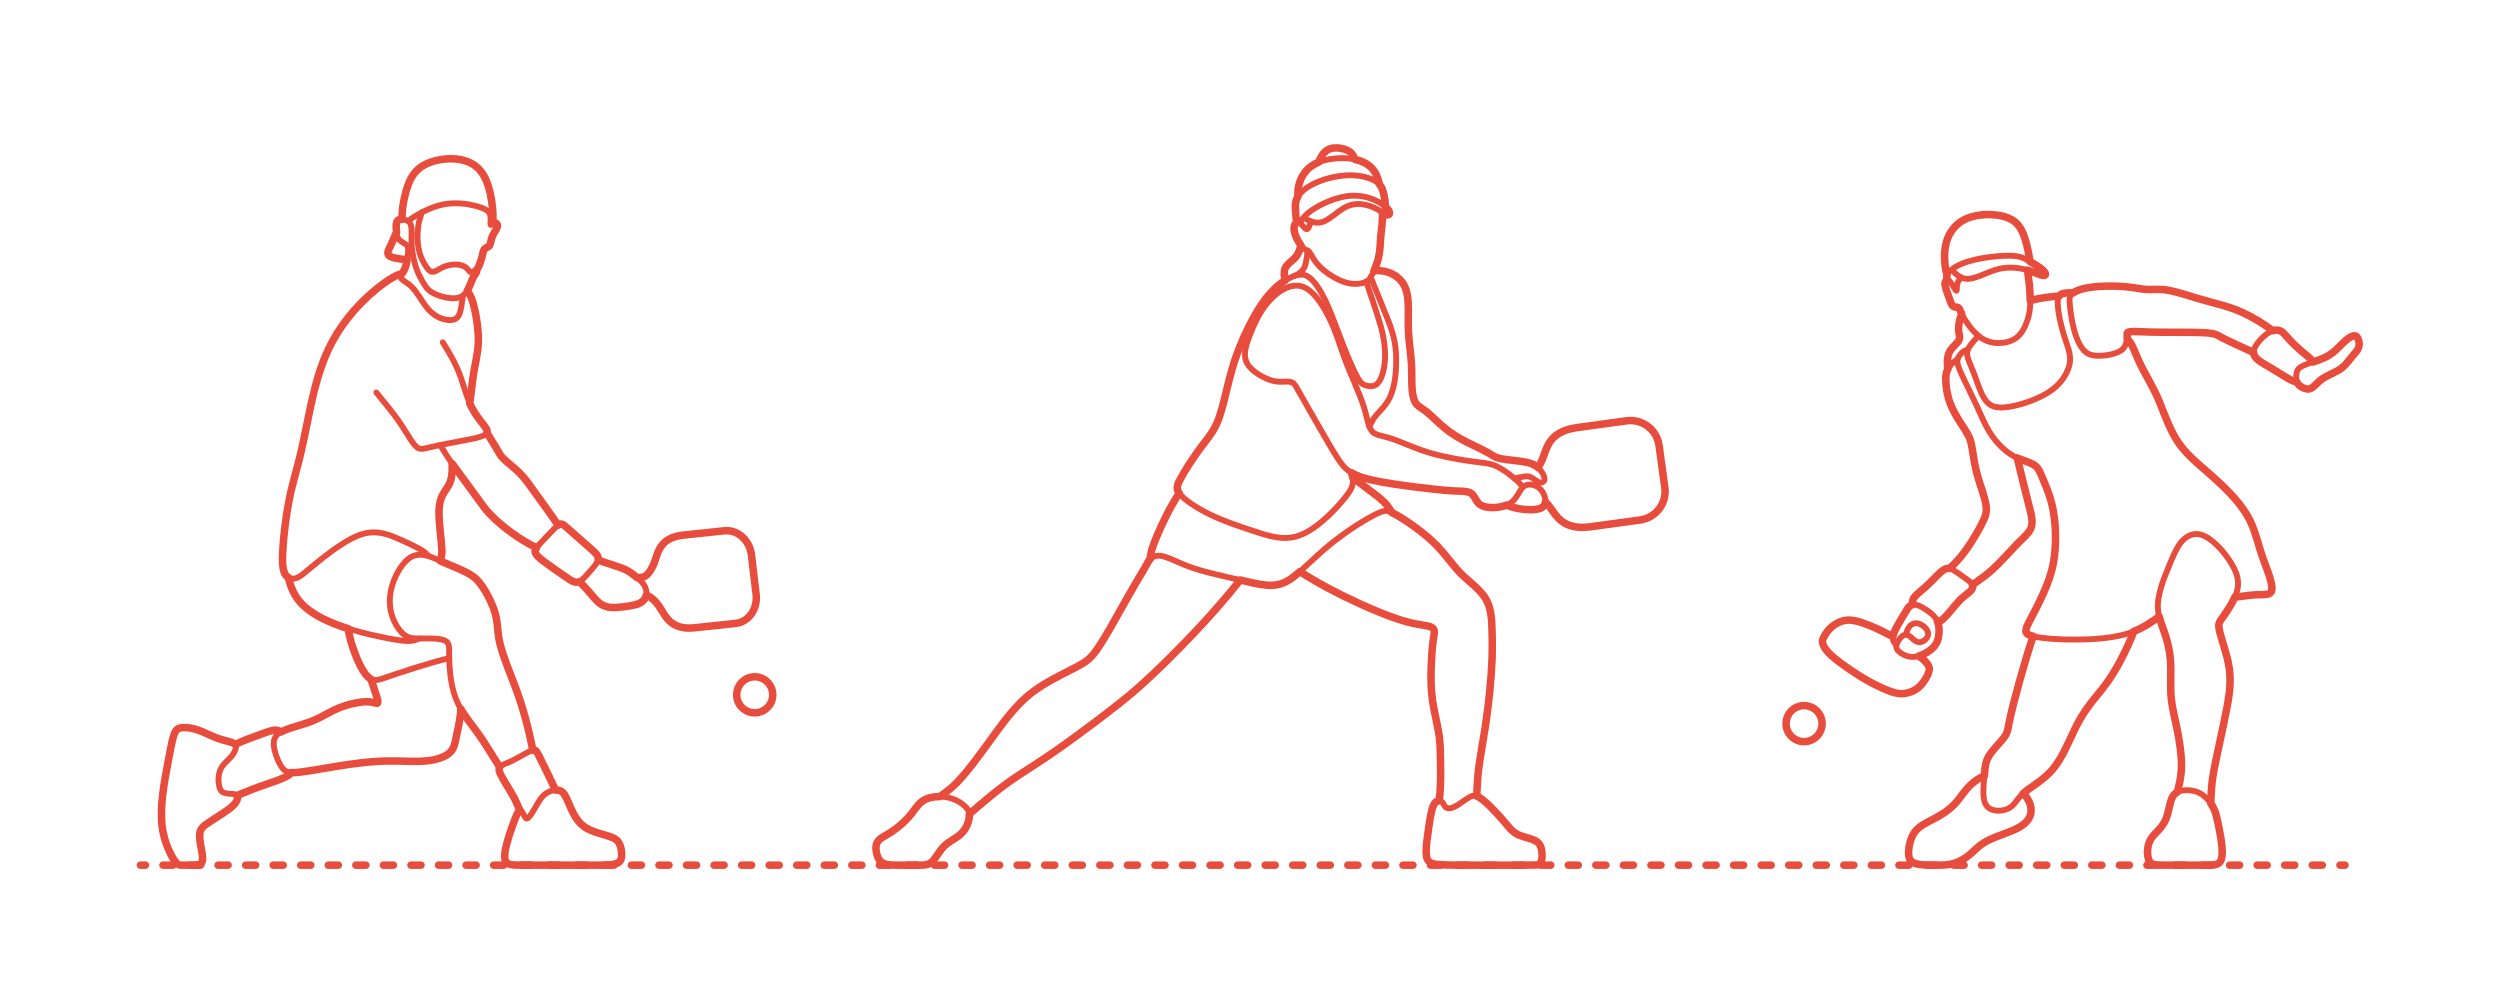 <?xml version="1.0" encoding="utf-8"?>
<!-- Generator: Adobe Illustrator 25.1.0, SVG Export Plug-In . SVG Version: 6.00 Build 0)  -->
<!DOCTYPE svg PUBLIC "-//W3C//DTD SVG 1.1//EN" "http://www.w3.org/Graphics/SVG/1.1/DTD/svg11.dtd">
<svg version="1.1" xmlns:x="http://ns.adobe.com/Extensibility/1.0/" xmlns:i="http://ns.adobe.com/AdobeIllustrator/10.0/" xmlns:graph="http://ns.adobe.com/Graphs/1.0/"
	 xmlns="http://www.w3.org/2000/svg" xmlns:xlink="http://www.w3.org/1999/xlink" xmlns:a="http://ns.adobe.com/AdobeSVGViewerExtensions/3.0/"
	 x="0px" y="0px" width="1000px" height="400px" viewBox="0 0 1000 400" enable-background="new 0 0 1000 400" xml:space="preserve"
	>
<g id="FILL-BACKGROUND">
	<rect fill="#FFFFFF" width="1000" height="400"/>
</g>
<g id="_x32_D_x24_AG-DIAGRAM">
	<g id="POLYLINE_1_">
		<g>
			<g>
				
					<line fill="none" stroke="#E74C3C" stroke-width="3" stroke-linecap="round" stroke-linejoin="round" x1="56.175" y1="346.063" x2="58.175" y2="346.063"/>
				
					<line fill="none" stroke="#E74C3C" stroke-width="3" stroke-linecap="round" stroke-linejoin="round" stroke-dasharray="4.008,7.014" x1="65.189" y1="346.063" x2="932.481" y2="346.063"/>
				
					<line fill="none" stroke="#E74C3C" stroke-width="3" stroke-linecap="round" stroke-linejoin="round" x1="935.988" y1="346.063" x2="937.988" y2="346.063"/>
			</g>
		</g>
	</g>
</g>
<g id="_x32_D_x24_AG-SPORTS">
	<g id="POLYLINE_153_">
		
			<path fill="none" stroke="#E74C3C" stroke-width="2.35" stroke-linecap="round" stroke-linejoin="round" stroke-miterlimit="10" d="
			M793.742,310.302c-2.132,0.942-4.101,2.272-5.758,3.911c-1.714,1.649-3.265,3.908-4.726,5.789
			c-1.881,2.446-4.329,4.41-6.964,5.992c-2.564,1.604-5.978,2.996-8.404,4.812c-0.86,0.655-1.64,1.434-2.239,2.337
			c-1.102,1.675-1.707,3.639-2.029,5.606c-0.166,1.092-0.261,2.218-0.154,3.321c0.056,0.528,0.169,1.058,0.399,1.539
			c0.188,0.397,0.462,0.755,0.799,1.037c0.551,0.463,1.239,0.727,1.929,0.903c1.377,0.342,2.828,0.422,4.241,0.477
			c0.695,0.023,2.533,0.037,3.261,0.036c1.474-0.024,3.27,0.019,4.72-0.159c3.244-0.309,6.272-1.804,8.788-3.83
			c1.408-1.137,2.854-2.665,4.283-3.773c1.295-1.027,2.741-1.89,4.245-2.573c2.877-1.324,7.076-2.661,9.949-3.994
			c2.268-1.058,4.578-2.498,5.708-4.82c0.747-1.534,0.829-3.346,0.326-4.968c-0.531-1.746-1.591-3.283-2.772-4.654"/>
	</g>
	<g id="POLYLINE_152_">
		
			<path fill="none" stroke="#E74C3C" stroke-width="2.35" stroke-linecap="round" stroke-linejoin="round" stroke-miterlimit="10" d="
			M813.242,254.508c-1.806,5.389-3.817,12.106-5.327,17.585c-1.427,5.269-3.173,11.557-4.26,16.874
			c-0.279,1.358-0.479,3.113-1.043,4.365c-0.442,1.006-1.143,1.882-1.844,2.718c-1.751,2.087-3.95,4.205-5.327,6.564
			c-0.57,0.987-0.969,2.073-1.201,3.188c-0.128,0.604-0.218,1.247-0.284,1.861c-0.11,1.099-0.453,5.626-0.526,6.728
			c-0.085,1.515-0.134,3.076,0.045,4.585c0.107,0.867,0.289,1.743,0.666,2.536c0.329,0.696,0.843,1.301,1.477,1.738
			c0.776,0.539,1.7,0.835,2.63,0.963c1.373,0.183,2.791,0.045,4.102-0.401c0.967-0.331,1.882-0.843,2.629-1.545
			c1.216-1.159,2.146-2.767,3.315-3.97c1.806-1.897,4.681-3.669,6.798-5.224c2.122-1.543,4.193-3.238,5.892-5.246
			c3.85-4.542,6.343-10.756,8.901-16.097c1.289-2.681,2.8-5.336,4.493-7.782c1.77-2.603,4.644-6.028,6.635-8.512
			c2.836-3.534,5.23-7.485,7.332-11.493c1.924-3.663,3.718-7.53,5.202-11.393"/>
	</g>
	<g id="POLYLINE_151_">
		
			<path fill="none" stroke="#E74C3C" stroke-width="2.35" stroke-linecap="round" stroke-linejoin="round" stroke-miterlimit="10" d="
			M757.16,254.667c-2.884-1.54-5.955-3.074-8.973-4.32c-1.921-0.783-3.924-1.539-5.953-1.985c-0.847-0.181-1.722-0.311-2.589-0.321
			c-1.616-0.036-3.214,0.423-4.643,1.159c-1.099,0.566-2.121,1.299-2.999,2.17c-0.733,0.731-1.37,1.566-1.911,2.448
			c-0.336,0.554-0.657,1.143-0.911,1.739c-0.109,0.266-0.203,0.544-0.227,0.832c-0.024,0.269,0.016,0.541,0.078,0.802
			c0.085,0.356,0.213,0.708,0.363,1.042c0.538,1.18,1.373,2.204,2.278,3.124c1.655,1.667,3.628,3.144,5.52,4.535
			c5.033,3.617,10.359,7.018,16.055,9.495c1.19,0.515,2.451,1.026,3.682,1.435c0.832,0.273,1.695,0.507,2.567,0.607
			c1.117,0.133,2.256,0.023,3.348-0.23c1.22-0.287,2.413-0.75,3.477-1.417c1.184-0.744,2.176-1.766,3.002-2.887
			c0.61-0.833,1.173-1.726,1.621-2.657c0.238-0.498,0.45-1.017,0.598-1.549c0.158-0.557,0.221-1.155,0.079-1.723
			c-0.163-0.669-0.547-1.261-0.979-1.788c-0.88-1.056-1.978-1.941-3.06-2.783"/>
	</g>
	<g id="POLYLINE_150_">
		
			<path fill="none" stroke="#E74C3C" stroke-width="2.35" stroke-linecap="round" stroke-linejoin="round" stroke-miterlimit="10" d="
			M762.356,253.924c0.201-0.885,0.476-1.767,0.919-2.563c0.308-0.549,0.708-1.06,1.222-1.43c0.763-0.559,1.762-0.752,2.683-0.555
			c1.01,0.21,1.916,0.782,2.66,1.483c0.751,0.725,1.446,1.704,1.422,2.79c-0.032,0.825-0.501,1.57-1.079,2.133
			c-0.624,0.599-1.433,1.067-2.313,1.103c-0.453,0.02-0.908-0.083-1.316-0.277c-0.464-0.219-0.868-0.553-1.25-0.891
			c-0.608-0.537-1.25-1.212-1.991-1.558c-0.514-0.246-1.12-0.318-1.663-0.127c-0.702,0.245-1.24,0.805-1.694,1.373
			c-0.363,0.465-0.676,0.974-0.93,1.506c-0.198,0.419-0.367,0.86-0.453,1.317c-0.076,0.402-0.066,0.828,0.087,1.211
			c0.206,0.518,0.61,0.928,1.024,1.29c1.094,0.919,2.419,1.578,3.815,1.884c1.432,0.312,2.934,0.157,4.319-0.293
			c1.406-0.457,2.739-1.157,3.938-2.018c0.927-0.675,1.795-1.463,2.437-2.42c0.94-1.379,1.294-3.06,1.41-4.702
			c0.145-2.057-0.141-4.256-1.392-5.955c-0.873-1.215-2.061-2.171-3.282-3.018c-1.247-0.844-2.553-1.67-3.99-2.147
			c-0.672-0.212-1.41-0.357-2.102-0.156c-0.435,0.128-0.816,0.399-1.132,0.719c-0.281,0.282-0.526,0.61-0.75,0.939
			c-0.364,0.525-2.571,4.28-2.95,4.912c-0.661,1.141-1.392,2.399-1.952,3.588c-0.31,0.662-0.609,1.351-0.789,2.061
			c-0.149,0.585-0.201,1.208-0.053,1.798c0.218,0.867,0.785,1.603,1.407,2.226"/>
	</g>
	<g id="POLYLINE_149_">
		
			<path fill="none" stroke="#E74C3C" stroke-width="2.35" stroke-linecap="round" stroke-linejoin="round" stroke-miterlimit="10" d="
			M765.023,241.86l-0.024-0.717c-0.01-0.436,0.024-0.882,0.178-1.294c0.173-0.474,0.484-0.884,0.812-1.262
			c0.937-1.066,2.614-2.393,3.692-3.34c1.602-1.358,3.843-3.704,5.344-5.21c0.782-0.756,1.584-1.546,2.505-2.131
			c0.539-0.34,1.165-0.583,1.811-0.551c0.46,0.018,0.907,0.162,1.325,0.346c1.484,0.652,4.4,2.919,5.781,3.836
			c0.759,0.545,1.555,1.099,2.151,1.826c0.24,0.299,0.437,0.647,0.484,1.033c0.082,0.617-0.217,1.212-0.599,1.678
			c-0.678,0.836-1.898,1.66-2.728,2.35c-1.296,1.027-2.448,2.264-3.521,3.519c-1.497,1.737-3.342,4.179-5.049,5.679
			c-0.341,0.292-0.701,0.579-1.104,0.781c-0.169,0.082-0.35,0.152-0.54,0.158c-0.215,0.011-0.432-0.077-0.634-0.137"/>
	</g>
	<g id="POLYLINE_148_">
		
			<path fill="none" stroke="#E74C3C" stroke-width="2.35" stroke-linecap="round" stroke-linejoin="round" stroke-miterlimit="10" d="
			M783.018,143.722c-0.988,0.561-1.849,1.335-2.599,2.184c-0.673,0.779-1.295,1.634-1.674,2.596c-0.273,0.696-0.367,1.449-0.4,2.192
			c-0.052,1.166-0.005,2.356,0.103,3.518c0.2,2.106,0.622,4.212,1.292,6.219c0.591,1.766,1.411,3.478,2.307,5.108
			c1.24,2.306,3.323,5.349,4.697,7.598c0.327,0.549,0.652,1.141,0.912,1.725c0.599,1.318,0.901,2.759,1.149,4.179
			c0.367,2.219,0.955,6.139,1.443,8.268c0.372,1.714,0.882,3.505,1.407,5.179c0.673,2.209,2.069,6.161,2.533,8.368
			c0.18,0.819,0.318,1.661,0.345,2.5c0.069,1.558-0.346,3.067-0.984,4.477c-0.779,1.721-1.769,3.499-2.692,5.15
			c-3.03,5.25-6.497,10.422-11.105,14.421"/>
	</g>
	<g id="POLYLINE_147_">
		
			<path fill="none" stroke="#E74C3C" stroke-width="2.35" stroke-linecap="round" stroke-linejoin="round" stroke-miterlimit="10" d="
			M788.951,233.926c2.664-1.806,5.367-3.734,7.768-5.878c3.296-2.918,6.804-6.974,9.869-10.158c1.473-1.589,3.52-3.3,4.842-5.018
			c0.555-0.737,1.009-1.569,1.211-2.475c0.21-0.921,0.197-1.882,0.097-2.817c-0.087-0.803-0.246-1.623-0.423-2.41
			c-1.431-5.751-4.098-16.258-5.428-21.995"/>
	</g>
	<g id="POLYLINE_146_">
		
			<path fill="none" stroke="#E74C3C" stroke-width="2.35" stroke-linecap="round" stroke-linejoin="round" stroke-miterlimit="10" d="
			M784.646,125.467c-0.651,1.947-1.218,3.978-1.234,6.044c-0.017,0.965,0.254,1.956,0.381,2.906
			c0.062,0.504,0.053,1.033-0.144,1.509c-0.291,0.691-0.84,1.242-1.35,1.777c-0.908,0.927-1.938,1.903-2.509,3.084
			c-1.021,2.116-0.962,4.573-0.626,6.848"/>
	</g>
	<g id="POLYLINE_145_">
		
			<path fill="none" stroke="#E74C3C" stroke-width="2.35" stroke-linecap="round" stroke-linejoin="round" stroke-miterlimit="10" d="
			M778.818,109.869c-0.46-1.473-0.749-3.007-0.875-4.545c-0.154-1.739-0.163-3.511,0.016-5.249c0.185-1.78,0.584-3.557,1.298-5.202
			c1.162-2.723,3.173-5.09,5.726-6.602c2.252-1.349,4.856-2.01,7.448-2.298c2.576-0.273,5.205-0.191,7.75,0.3
			c2.062,0.406,4.129,1.114,5.773,2.46c2.121,1.71,3.248,4.303,4.06,6.837c0.901,2.922,1.539,5.985,1.949,9.014"/>
	</g>
	<g id="POLYLINE_144_">
		
			<path fill="none" stroke="#E74C3C" stroke-width="2.35" stroke-linecap="round" stroke-linejoin="round" stroke-miterlimit="10" d="
			M778.861,111.974c-0.155-0.508-0.166-1.05-0.127-1.576c0.023-0.302,0.072-0.612,0.233-0.875c0.409-0.659,1.053-1.203,1.654-1.684
			c1.8-1.391,3.904-2.366,6.06-3.067c3.996-1.269,8.199-1.928,12.368-2.296c1.591-0.13,3.259-0.211,4.854-0.188
			c1.131,0.021,2.289,0.085,3.4,0.309c2.094,0.395,3.962,1.604,5.79,2.64c1.013,0.602,2.065,1.259,3.007,1.966
			c0.534,0.406,1.07,0.84,1.51,1.35c0.183,0.216,0.352,0.45,0.47,0.709c0.063,0.142,0.113,0.294,0.114,0.45
			c0.002,1.123-3.036-0.157-3.597-0.358c-2.12-0.848-4.344-1.636-6.604-1.987c-2.301-0.381-4.678-0.458-6.985-0.086
			c-1.938,0.313-3.827,0.974-5.649,1.691c-1.999,0.782-4.625,1.998-6.726,2.4c-1.147,0.224-2.357,0.238-3.478-0.122
			c-0.806-0.253-1.55-0.683-2.222-1.19c-0.85-0.644-1.606-1.419-2.262-2.259"/>
	</g>
	<g id="POLYLINE_143_">
		
			<path fill="none" stroke="#E74C3C" stroke-width="2.35" stroke-linecap="round" stroke-linejoin="round" stroke-miterlimit="10" d="
			M810.965,108.051c0.465,2.802,0.785,5.755,0.987,8.587c0.137,2.13,0.234,4.327,0.051,6.455c-0.147,1.765-0.536,3.514-1.107,5.188
			c-0.474,1.395-1.071,2.769-1.854,4.02c-0.684,1.09-1.529,2.1-2.573,2.863c-1.993,1.462-4.51,2.048-6.952,2.062
			c-1.336,0.007-2.68-0.174-3.954-0.579c-1.333-0.421-2.588-1.089-3.702-1.932c-1.653-1.259-3.038-2.857-4.281-4.513
			c-1.196-1.629-2.313-3.355-3.149-5.198c-0.202-0.444-0.46-1.174-0.739-1.568c-0.099-0.137-0.216-0.265-0.357-0.358
			c-0.315-0.19-0.744-0.187-1.1-0.237c-0.297-0.037-0.603-0.095-0.859-0.259c-0.334-0.214-0.558-0.556-0.74-0.9
			c-0.158-0.3-0.293-0.64-0.415-0.956c-0.521-1.507-1.751-4.495-2.085-6.016c-0.162-0.754-0.307-1.628,0.143-2.312
			c0.146-0.215,0.367-0.399,0.631-0.433c0.182-0.023,0.363,0.041,0.516,0.138c0.247,0.157,0.444,0.382,0.627,0.607
			c0.692,0.871,1.384,2.151,2.015,3.07c0.09,0.128,0.184,0.259,0.291,0.372c0.053,0.053,0.111,0.112,0.186,0.128
			c0.018,0.003,0.038,0.001,0.054-0.007c0.019-0.009,0.034-0.026,0.045-0.043l0.002-0.003l0.002-0.003
			c0.028-0.051,0.04-0.109,0.05-0.166c0.061-0.498,0.027-1.118,0.077-1.618c0.039-0.542,0.163-1.08,0.384-1.578
			c0.304-0.7,0.769-1.323,1.267-1.897"/>
	</g>
	<g id="POLYLINE_142_">
		
			<path fill="none" stroke="#E74C3C" stroke-width="2.35" stroke-linecap="round" stroke-linejoin="round" stroke-miterlimit="10" d="
			M812.102,120.23c3.729-1.015,7.629-1.561,11.484-1.771"/>
	</g>
	<g id="POLYLINE_141_">
		
			<path fill="none" stroke="#E74C3C" stroke-width="2.35" stroke-linecap="round" stroke-linejoin="round" stroke-miterlimit="10" d="
			M863.671,246.643c-2.739,2.009-5.614,3.928-8.723,5.315c-2.924,1.328-6.078,2.168-9.236,2.716
			c-6.314,1.082-12.836,1.258-19.231,1.121c-2.986-0.078-6.107-0.241-9.075-0.583c-1.507-0.182-3.051-0.403-4.519-0.796
			c-0.599-0.17-1.213-0.358-1.747-0.686c-0.272-0.171-0.521-0.396-0.662-0.689c-0.189-0.385-0.166-0.834-0.084-1.244
			c0.214-0.998,0.699-1.935,1.149-2.844c2.309-4.386,4.776-9.079,6.663-13.645c1.31-3.137,2.428-6.406,3.07-9.748
			c0.798-4.104,1.004-8.361,0.895-12.535c-0.121-3.82-0.53-7.673-1.443-11.389c-0.995-4.148-2.857-8.398-4.545-12.319
			c-0.294-0.651-0.615-1.304-1.032-1.885c-0.482-0.685-1.126-1.25-1.858-1.656c-1.876-1.025-4.258-1.62-6.201-2.508
			c-2.194-0.957-4.181-2.363-5.942-3.974c-2.189-2.01-4.079-4.365-5.597-6.918c-1.776-2.942-3.564-7.251-5.022-10.395
			c-1.173-2.536-4.42-9.087-5.595-11.628c-0.521-1.143-1.105-2.426-1.528-3.609c-0.192-0.547-0.369-1.116-0.448-1.692
			c-0.072-0.515-0.048-1.05,0.123-1.545c0.23-0.678,0.663-1.267,1.124-1.806c0.362-0.421,0.757-0.829,1.222-1.138
			c0.534-0.363,1.14-0.615,1.753-0.81"/>
	</g>
	<g id="POLYLINE_140_">
		
			<path fill="none" stroke="#E74C3C" stroke-width="2.35" stroke-linecap="round" stroke-linejoin="round" stroke-miterlimit="10" d="
			M829.153,117.223c-1.019-0.185-2.07-0.113-3.09,0.026c-0.713,0.103-1.47,0.242-2.045,0.706c-0.351,0.284-0.571,0.695-0.701,1.122
			c-0.23,0.769-0.243,1.589-0.223,2.385c0.101,2.425,0.545,4.875,1.057,7.244c0.426,1.917,0.958,3.901,1.558,5.771
			c0.616,1.994,1.744,4.926,2.105,6.957c0.271,1.363,0.311,2.78,0.041,4.147c-0.229,1.204-0.67,2.369-1.215,3.464
			c-0.666,1.338-1.494,2.616-2.459,3.758c-1.844,2.193-4.208,3.908-6.727,5.247c-4.192,2.192-8.749,3.774-13.405,4.617
			c-2.141,0.344-4.408,0.6-6.511-0.069c-0.713-0.233-1.388-0.593-1.972-1.063c-0.659-0.527-1.21-1.182-1.681-1.879
			c-1.029-1.533-1.726-3.298-2.383-5.016c-0.246-0.675-1.754-4.86-1.977-5.419l-1.887-4.606c-0.475-1.279-1.047-2.666-0.732-4.049
			c0.237-1.002,0.823-1.881,1.426-2.7c0.935-1.241,1.975-2.431,3.157-3.443"/>
	</g>
	<g id="POLYLINE_139_">
		
			<path fill="none" stroke="#E74C3C" stroke-width="2.35" stroke-linecap="round" stroke-linejoin="round" stroke-miterlimit="10" d="
			M893.934,238.845c2.668-0.213,5.851-0.815,8.522-0.935c1.316-0.075,2.919,0.035,4.221-0.169c0.454-0.077,0.918-0.199,1.298-0.469
			c0.469-0.325,0.684-0.884,0.753-1.432c0.107-0.877-0.041-1.768-0.22-2.626c-1.043-4.46-3.217-9.074-4.519-13.461
			c-1.307-4.388-2.601-9.297-4.921-13.264c-4.888-8.363-13.107-15.004-20.298-21.348c-2.604-2.337-5.144-4.848-7.168-7.712
			c-3.425-4.783-5.718-11.52-7.961-16.95c-1.629-4.091-4.246-8.584-6.343-12.473c-1.377-2.531-2.814-6.012-3.963-8.681
			c-0.318-0.697-0.645-1.444-1.065-2.085c-0.439-0.627-0.995-1.225-1.432-1.855"/>
	</g>
	<g id="POLYLINE_138_">
		
			<path fill="none" stroke="#E74C3C" stroke-width="2.35" stroke-linecap="round" stroke-linejoin="round" stroke-miterlimit="10" d="
			M901.458,141.026c-2.19-1.039-10.845-4.93-12.804-6.028c-0.682-0.381-1.49-0.87-2.198-1.15c-0.6-0.238-1.241-0.382-1.878-0.482
			c-1.426-0.222-2.965-0.298-4.41-0.356c-7.268-0.18-18.596,0.035-25.786-0.393c-0.698-0.017-1.429-0.031-2.123,0.039
			c-0.29,0.032-0.585,0.077-0.86,0.178c-0.244,0.09-0.461,0.237-0.531,0.5c-0.028,0.098-0.037,0.202-0.039,0.303
			c-0.001,0.368,0.067,0.767,0.054,1.135c-0.017,0.705-0.158,1.408-0.34,2.087c-0.182,0.668-0.414,1.336-0.783,1.926
			c-0.798,1.316-2.238,2.038-3.655,2.504c-2.029,0.659-4.179,0.983-6.309,1.027c-1.888,0.028-3.92-0.204-5.44-1.426
			c-1.09-0.867-1.879-2.055-2.543-3.265c-0.997-1.857-1.693-3.877-2.234-5.909c-0.697-2.661-1.151-5.452-1.477-8.182
			c-0.089-0.947-0.252-2.197-0.285-3.144c-0.011-0.313-0.014-0.639,0.019-0.951c0.051-0.551,0.239-1.097,0.592-1.529
			c0.55-0.676,1.328-1.123,2.107-1.489c1.649-0.747,3.446-1.148,5.227-1.435c2.203-0.344,4.508-0.487,6.737-0.541
			c2.983-0.056,6.074,0.046,9.04,0.375c2.704,0.279,5.67,1.061,8.4,0.99c1.388-0.03,3.438-0.115,4.79-0.017
			c1.118,0.066,2.262,0.238,3.359,0.461c3.007,0.586,7.734,2.13,10.718,3.024c2.299,0.713,6.751,1.897,9.122,2.537
			c2.963,0.822,6,1.79,8.799,3.064c4.384,1.977,8.551,4.548,12.412,7.408"/>
	</g>
	<g id="POLYLINE_137_">
		
			<path fill="none" stroke="#E74C3C" stroke-width="2.35" stroke-linecap="round" stroke-linejoin="round" stroke-miterlimit="10" d="
			M918.733,152.744c-0.476-0.103-1.017-0.193-1.473-0.359c-0.529-0.187-1.044-0.46-1.536-0.727c-1.689-0.927-5.271-3.24-6.939-4.217
			c-1.384-0.849-3.848-2.166-5.112-3.138c-0.714-0.539-1.416-1.148-1.847-1.945c-0.212-0.393-0.342-0.833-0.365-1.28
			c-0.03-0.539,0.087-1.079,0.277-1.582c0.302-0.793,0.762-1.522,1.261-2.205c0.709-0.96,1.539-1.854,2.426-2.653
			c0.739-0.659,1.535-1.274,2.398-1.762c0.686-0.384,1.431-0.688,2.212-0.801c0.758-0.112,1.557-0.016,2.242,0.338
			c0.745,0.382,1.336,1.003,1.887,1.62l1.22,1.41c1.596,1.792,3.415,3.489,5.237,5.051c1.206,1.048,3.264,2.544,4.241,3.789
			l0.397,0.5"/>
	</g>
	<g id="POLYLINE_136_">
		
			<path fill="none" stroke="#E74C3C" stroke-width="2.35" stroke-linecap="round" stroke-linejoin="round" stroke-miterlimit="10" d="
			M920.049,146.955c-0.479,0.341-0.886,0.794-1.127,1.334c-0.321,0.723-0.398,1.529-0.449,2.31
			c-0.047,1.011,0.065,2.097,0.681,2.935c0.529,0.726,1.305,1.233,2.111,1.605c0.766,0.352,1.632,0.603,2.477,0.43
			c0.784-0.157,1.419-0.691,1.997-1.213c0.829-0.773,1.789-1.781,2.683-2.467c0.656-0.512,1.386-0.95,2.118-1.345
			c1.792-0.97,3.986-1.836,5.665-2.994c0.721-0.496,1.379-1.093,1.975-1.732c0.997-1.06,1.958-2.435,2.911-3.535
			c0.72-0.847,1.653-1.79,2.141-2.798c0.495-0.965,0.532-2.089,0.275-3.129c-0.124-0.495-0.31-0.986-0.61-1.403
			c-0.16-0.22-0.363-0.418-0.614-0.529c-0.424-0.19-0.906-0.1-1.328,0.05c-0.567,0.203-1.092,0.519-1.585,0.86
			c-0.827,0.577-1.6,1.274-2.318,1.981c-1.55,1.566-3.272,3.401-5.131,4.583c-2.484,1.638-5.716,2.527-8.508,3.515
			C922.266,145.836,921.058,146.252,920.049,146.955z"/>
	</g>
	<g id="POLYLINE_135_">
		
			<path fill="none" stroke="#E74C3C" stroke-width="2.35" stroke-linecap="round" stroke-linejoin="round" stroke-miterlimit="10" d="
			M884.29,321.344c0.112-2.603,0.223-5.98,0.551-8.537c0.303-2.631,0.918-5.775,1.435-8.389c1.4-6.927,4.758-20.927,5.481-27.738
			c0.273-2.511,0.358-5.083,0.137-7.602c-0.271-3.396-1.21-6.822-2.187-10.079c-0.609-2.081-1.639-5.161-2.033-7.252
			c-0.152-0.847-0.272-1.752,0.029-2.581c0.305-0.859,1.217-1.961,1.723-2.723c1.477-2.118,2.944-4.346,4.077-6.669
			c0.692-1.426,1.288-2.928,1.556-4.496c0.227-1.3,0.218-2.646-0.029-3.943c-0.275-1.47-0.833-2.881-1.51-4.211
			c-1.234-2.393-2.818-4.634-4.555-6.687c-1.49-1.736-3.134-3.385-4.995-4.724c-1.132-0.803-2.363-1.52-3.713-1.877
			c-3.084-0.819-5.865,0.685-7.802,3.042c-1.657,2.014-2.717,4.504-3.75,6.879c-2.068,4.98-4.41,10.163-5.306,15.504
			c-0.29,1.757-0.366,3.564-0.118,5.33c0.339,2.745,1.513,5.624,2.436,8.225c0.64,1.805,1.198,3.731,1.608,5.602
			c0.477,2.183,0.791,4.441,0.916,6.671c0.18,3.173-0.027,7.51,0.041,10.69c0.024,4.979,1.375,10.295,2.398,15.156
			c1.099,5.531,2.12,11.241,1.859,16.9c-0.153,3.052-0.83,6.085-1.659,9.019"/>
	</g>
	<g id="POLYLINE_134_">
		
			<path fill="none" stroke="#E74C3C" stroke-width="2.35" stroke-linecap="round" stroke-linejoin="round" stroke-miterlimit="10" d="
			M885.32,323.04c-0.775-1.49-1.805-2.854-3.013-4.02c-0.67-0.641-1.411-1.223-2.223-1.673c-0.778-0.435-1.627-0.747-2.496-0.943
			c-1.434-0.313-2.929-0.409-4.387-0.234c-1.048,0.134-2.115,0.433-2.951,1.104c-0.887,0.702-1.43,1.738-1.799,2.788
			c-0.581,1.667-0.945,3.956-1.434,5.653c-0.389,1.428-0.984,2.809-1.8,4.046c-0.862,1.351-2.079,2.589-3.199,3.732
			c-0.825,0.864-1.596,1.811-2.103,2.899c-0.645,1.376-0.892,2.914-0.91,4.425c-0.003,0.883,0.079,1.779,0.326,2.63
			c0.156,0.526,0.383,1.044,0.751,1.458c0.995,1.115,2.629,1.122,4.015,1.155l18.397,0.003l1.374-0.007
			c1.076-0.033,2.244-0.041,3.228-0.525c0.462-0.23,0.845-0.604,1.096-1.054c0.393-0.696,0.547-1.499,0.631-2.286
			c0.163-1.708-0.009-3.452-0.22-5.149c-0.481-3.462-1.228-7.242-2.042-10.646C886.258,325.245,885.868,324.097,885.32,323.04z"/>
	</g>
	<g id="POLYLINE_133_">
		
			<path fill="none" stroke="#E74C3C" stroke-width="2.35" stroke-linecap="round" stroke-linejoin="round" stroke-miterlimit="10" d="
			M728.851,289.452c0.01-3.282-2.258-6.196-5.442-6.992c-4.533-1.141-8.936,2.255-8.983,6.929c-0.034,4.727,4.399,8.208,8.983,7.055
			C726.593,295.648,728.861,292.734,728.851,289.452z"/>
	</g>
	<g id="POLYLINE_132_">
		
			<path fill="none" stroke="#E74C3C" stroke-width="2.35" stroke-linecap="round" stroke-linejoin="round" stroke-miterlimit="10" d="
			M602.572,202.054c2.932,1.184,6.107,1.752,9.262,1.829c1.05,0.015,2.121-0.029,3.154-0.232c0.612-0.124,1.225-0.303,1.765-0.623
			c0.534-0.311,0.979-0.787,1.201-1.369c0.362-0.947,0.212-2.004-0.065-2.953c-0.375-1.218-1.021-2.376-1.95-3.259
			c-0.913-0.859-2.102-1.421-3.346-1.579c-0.935-0.122-1.928-0.002-2.744,0.494c-1.308,0.766-2.019,2.393-2.805,3.625
			c-0.557,0.903-1.181,1.785-1.962,2.509c-0.527,0.493-1.129,0.906-1.775,1.227c-2.087,1.019-4.475,1.356-6.78,1.297
			c-0.877-0.032-1.764-0.13-2.615-0.348c-0.643-0.165-1.274-0.412-1.821-0.793c-0.696-0.473-1.21-1.162-1.632-1.881l-0.55-0.942
			c-0.396-0.662-0.858-1.319-1.515-1.745c-0.402-0.264-0.862-0.429-1.326-0.544c-0.809-0.197-1.665-0.259-2.495-0.3l-3.02-0.106
			c-5.905-0.329-12.759-1.251-18.645-1.985c-5.078-0.708-10.554-1.477-15.526-2.69c-2.399-0.605-4.805-1.381-6.921-2.688
			c-1.271-0.774-2.408-1.708-3.347-2.866c-0.725-0.872-1.404-1.86-2.03-2.805c-3.037-4.495-13.966-24.063-16.888-29.058
			c-0.343-0.457-0.715-0.925-1.221-1.209c-0.323-0.185-0.69-0.283-1.055-0.341c-0.568-0.088-1.159-0.092-1.733-0.082l-1.798,0.057
			c-0.776,0.015-1.567-0.018-2.331-0.155c-0.917-0.159-1.823-0.448-2.69-0.783c-1.574-0.619-3.102-1.413-4.504-2.358
			c-1.578-1.081-3.092-2.38-4.026-4.076c-0.45-0.829-0.714-1.754-0.805-2.691c-0.117-1.19,0.026-2.397,0.279-3.562
			c0.378-1.728,1.015-3.443,1.652-5.092c1.576-4.048,3.428-8.074,6.041-11.566c1.284-1.715,2.757-3.31,4.415-4.67
			c1.411-1.153,2.974-2.159,4.682-2.809c1.962-0.756,4.191-0.963,6.179-0.185c1.213,0.467,2.294,1.231,3.258,2.094
			c1.399,1.261,2.591,2.758,3.657,4.305c2.209,3.243,3.967,6.82,5.451,10.447c1.891,4.637,3.526,10.428,5.451,15.053
			c1.382,3.356,4.826,11.251,5.939,14.573c0.754,2.063,1.461,4.979,2.001,7.131c0.292,1.083,0.605,2.201,1.13,3.196
			c0.313,0.593,0.727,1.143,1.268,1.546c0.623,0.472,1.365,0.761,2.107,0.987c0.99,0.298,2.487,0.613,3.481,0.895
			c1.409,0.393,2.873,0.924,4.24,1.448c3.488,1.385,8.365,3.448,11.902,4.493c4,1.236,8.253,2.117,12.378,2.828
			c3.383,0.603,7.272,1.067,10.686,1.513c0.892,0.137,1.797,0.325,2.658,0.597c2.499,0.792,4.713,2.303,6.803,3.849
			c1.998,1.511,3.946,3.173,5.498,5.153"/>
	</g>
	<g id="POLYLINE_131_">
		
			<path fill="none" stroke="#E74C3C" stroke-width="2.35" stroke-linecap="round" stroke-linejoin="round" stroke-miterlimit="10" d="
			M519.866,89.135l0.987-1.38c0.669-0.916,1.443-1.767,2.315-2.493c1.624-1.352,3.485-2.449,5.362-3.413
			c2.456-1.239,5.064-2.254,7.739-2.902c2.259-0.546,4.612-0.826,6.934-0.628c3.397,0.292,6.751,1.41,9.588,3.312
			c0.75,0.514,1.473,1.094,2.074,1.779c0.317,0.367,0.61,0.766,0.797,1.216c0.104,0.258,0.18,0.547,0.114,0.824
			c-0.039,0.162-0.142,0.306-0.28,0.399c-0.544,0.358-1.191,0.017-1.674-0.287c-0.911-0.604-1.881-1.339-2.854-1.836
			c-2.053-1.088-4.307-1.873-6.629-2.084c-1.722-0.155-3.484,0.083-5.089,0.731c-1.401,0.553-2.672,1.422-3.884,2.305
			c-1.565,1.144-3.445,2.71-5.152,3.599c-1.115,0.595-2.392,0.902-3.657,0.786c-0.8-0.065-1.586-0.277-2.336-0.558
			c-0.988-0.371-1.94-0.869-2.793-1.49"/>
	</g>
	<g id="POLYLINE_130_">
		
			<path fill="none" stroke="#E74C3C" stroke-width="2.35" stroke-linecap="round" stroke-linejoin="round" stroke-miterlimit="10" d="
			M518.792,88.983c-0.396-1.628-0.513-3.344-0.599-5.013c-0.043-0.948-0.089-1.928,0.06-2.867c0.092-0.603,0.264-1.196,0.522-1.749
			c0.392-0.839,0.956-1.591,1.591-2.262c1.121-1.179,2.475-2.134,3.886-2.935c2.12-1.193,4.435-2.076,6.773-2.739
			c5.36-1.481,11.218-1.953,16.561-0.164c1.886,0.662,3.843,1.644,4.867,3.441c0.508,0.873,0.78,1.865,1.011,2.842
			c0.39,1.662,0.703,3.382,0.623,5.095"/>
	</g>
	<g id="POLYLINE_129_">
		
			<path fill="none" stroke="#E74C3C" stroke-width="2.35" stroke-linecap="round" stroke-linejoin="round" stroke-miterlimit="10" d="
			M519.198,78.578c-0.366-4.648,1.523-9.431,5.391-12.154c1.674-1.188,3.635-1.918,5.617-2.406c2.711-0.653,5.543-0.877,8.325-0.712
			c3.511,0.231,7.217,1.123,9.842,3.601c1.874,1.784,2.877,4.289,3.353,6.792"/>
	</g>
	<g id="POLYLINE_128_">
		
			<path fill="none" stroke="#E74C3C" stroke-width="2.35" stroke-linecap="round" stroke-linejoin="round" stroke-miterlimit="10" d="
			M547.76,170.661c0.581-1.196,1.203-2.589,1.995-3.647c1.006-1.357,2.522-2.811,3.594-4.117c0.751-0.898,1.458-1.86,2.04-2.877
			c0.517-0.899,0.939-1.865,1.284-2.842c0.71-2.02,1.133-4.157,1.405-6.278c0.347-2.771,0.45-5.631,0.37-8.422
			c-0.074-2.317-0.335-4.657-0.841-6.92c-0.601-2.739-1.587-5.464-2.606-8.075l-6.725-16.59"/>
	</g>
	<g id="POLYLINE_127_">
		
			<path fill="none" stroke="#E74C3C" stroke-width="2.35" stroke-linecap="round" stroke-linejoin="round" stroke-miterlimit="10" d="
			M540.636,189.107c0.595,1.805,0.82,3.826,0.118,5.633c-0.365,0.972-0.926,1.867-1.521,2.713c-0.948,1.33-2.04,2.628-3.107,3.863
			c-2.319,2.651-4.846,5.195-7.555,7.451c-2.097,1.731-4.347,3.345-6.79,4.552c-1.325,0.652-2.727,1.18-4.173,1.488
			c-1.797,0.391-3.667,0.465-5.496,0.299c-4.729-0.398-10.642-2.756-15.18-4.181c-5.741-1.935-11.557-4.145-16.818-7.172
			c-2.227-1.284-4.436-2.689-6.389-4.367c-0.819-0.719-1.62-1.494-2.215-2.414c-0.373-0.576-0.632-1.247-0.616-1.942
			c0.01-0.67,0.237-1.317,0.502-1.926c0.703-1.552,1.637-3.113,2.509-4.579c1.678-2.759,3.654-5.731,5.545-8.348
			c2.1-2.934,4.786-5.971,6.481-9.165c1.134-2.125,1.935-4.455,2.621-6.759c0.879-2.931,2.249-8.842,3.001-11.877
			c1.87-7.641,4.626-15.118,8.186-22.133c1.985-3.906,4.214-7.787,6.928-11.236c2.678-3.409,5.996-6.435,9.998-8.191
			c1.24-0.536,2.563-0.999,3.931-0.97c0.86,0.016,1.712,0.261,2.452,0.7c0.659,0.384,1.248,0.889,1.786,1.427
			c0.856,0.862,1.604,1.856,2.285,2.861c2.246,3.367,3.935,7.168,5.436,10.918c2.98,7.5,6.794,18.647,10.653,25.617
			c0.448,0.748,0.918,1.521,1.601,2.079c0.424,0.346,0.94,0.556,1.46,0.712c0.66,0.199,1.35,0.328,2.041,0.323
			c0.76-0.003,1.536-0.194,2.159-0.643c0.621-0.443,1.093-1.064,1.476-1.717c0.597-1.03,0.995-2.173,1.299-3.32
			c1.286-5.044,0.857-10.373-0.224-15.415c-1.058-5.166-4.882-15.619-6.524-20.739"/>
	</g>
	<g id="POLYLINE_126_">
		
			<path fill="none" stroke="#E74C3C" stroke-width="2.35" stroke-linecap="round" stroke-linejoin="round" stroke-miterlimit="10" d="
			M553.015,85.011c-0.002,1.617-0.037,3.324-0.211,4.93c-0.114,0.99-0.435,3.58-0.501,4.535c-0.195,2.579-0.237,5.346-0.749,7.884
			c-0.348,1.776-0.932,3.522-1.629,5.19c-0.541,1.252-1.127,2.535-1.866,3.683c-0.212,0.313-0.455,0.61-0.741,0.859
			c-0.623,0.542-1.408,0.863-2.194,1.088c-1.389,0.386-2.857,0.46-4.288,0.314c-2.938-0.317-5.689-1.603-8.188-3.126
			c-2.21-1.386-4.317-3.028-5.963-5.065c-0.936-1.139-1.757-2.571-2.508-3.844c-0.163-0.265-0.344-0.587-0.542-0.826
			c-0.125-0.145-0.28-0.264-0.453-0.345c-0.24-0.113-0.533-0.176-0.776-0.284c-0.234-0.1-0.448-0.245-0.645-0.405
			c-0.469-0.384-0.872-0.848-1.244-1.325c-0.63-0.816-1.183-1.712-1.652-2.629c-0.714-1.431-1.318-3.015-1.231-4.639
			c0.049-0.746,0.315-1.583,1.011-1.961c0.292-0.156,0.646-0.172,0.952-0.048c0.467,0.191,0.815,0.585,1.152,0.946l0.772,0.882
			c0.216,0.237,0.441,0.479,0.704,0.664c0.122,0.084,0.257,0.158,0.406,0.18l0.01,0.001l0.01,0.001l0.01,0.001l0.01,0.001
			l0.01,0.001l0.01,0l0.01,0l0.01,0l0.01,0l0.01,0l0.01-0.001l0.009-0.001l0.009-0.001l0.009-0.001l0.009-0.001l0.009-0.001
			l0.009-0.002l0.009-0.002l0.009-0.002l0.009-0.002l0.009-0.002l0.009-0.002l0.009-0.003l0.009-0.003
			c0.249-0.086,0.414-0.313,0.548-0.528c0.447-0.783,0.66-1.736,0.818-2.618"/>
	</g>
	<g id="POLYLINE_125_">
		
			<path fill="none" stroke="#E74C3C" stroke-width="2.35" stroke-linecap="round" stroke-linejoin="round" stroke-miterlimit="10" d="
			M517.876,110.34c0.894-0.358,1.716-0.899,2.433-1.54c0.569-0.514,1.081-1.109,1.417-1.802c0.392-0.796,0.563-1.708,0.747-2.57
			c0.279-1.389,0.497-2.817,0.457-4.238"/>
	</g>
	<g id="POLYLINE_124_">
		
			<path fill="none" stroke="#E74C3C" stroke-width="2.35" stroke-linecap="round" stroke-linejoin="round" stroke-miterlimit="10" d="
			M514.082,112.177c-0.385-1.57-0.64-3.298-0.02-4.84c0.275-0.673,0.744-1.248,1.253-1.759c1.082-1.091,2.471-2,3.369-3.263
			c0.898-1.254,1.304-2.785,1.663-4.264"/>
	</g>
	<g id="POLYLINE_123_">
		
			<path fill="none" stroke="#E74C3C" stroke-width="2.35" stroke-linecap="round" stroke-linejoin="round" stroke-miterlimit="10" d="
			M549.609,108.279c1.845-0.154,3.734,0.018,5.501,0.584c1.822,0.582,3.522,1.586,4.854,2.965c0.833,0.861,1.518,1.871,2.014,2.962
			c0.441,0.964,0.727,2.004,0.919,3.045c0.636,3.414,0.393,8.017,0.405,11.509c-0.011,2.467,0.146,5.043,0.402,7.496
			c0.386,3.529,0.992,8.007,0.972,11.534c0.042,2.866-0.063,6.787,0.46,9.596c0.147,0.798,0.346,1.605,0.665,2.353
			c0.214,0.505,0.496,0.99,0.86,1.402c0.441,0.508,0.992,0.914,1.546,1.291c0.8,0.532,1.78,1.162,2.51,1.769
			c2.1,1.737,4.681,4.371,6.778,6.107c2.959,2.551,6.387,4.547,9.875,6.284c1.943,0.973,6.334,2.987,8.135,4.083
			c0.974,0.592,2.163,1.397,3.237,1.766c1.284,0.463,2.679,0.647,4.026,0.833c2.312,0.309,6.051,0.611,8.273,1.164
			c0.885,0.215,1.765,0.502,2.575,0.922c1.178,0.597,2.167,1.521,2.917,2.601c0.47,0.675,0.887,1.406,1.138,2.193
			c0.122,0.403,0.214,0.836,0.128,1.255c-0.043,0.208-0.149,0.403-0.302,0.55c-0.191,0.187-0.44,0.307-0.696,0.378
			c-0.364,0.099-0.755,0.112-1.121,0.018c-0.391-0.1-0.739-0.321-1.065-0.552l-1.01-0.738c-0.689-0.483-1.433-0.951-2.275-1.093
			c-0.611-0.101-1.238-0.036-1.843,0.076c-0.504,0.104-1.421,0.275-1.91,0.415"/>
	</g>
	<g id="POLYLINE_122_">
		
			<line fill="none" stroke="#E74C3C" stroke-width="2.35" stroke-linecap="round" stroke-linejoin="round" stroke-miterlimit="10" x1="605.692" y1="191.307" x2="607.577" y2="191.049"/>
	</g>
	<g id="POLYLINE_121_">
		
			<path fill="none" stroke="#E74C3C" stroke-width="2.35" stroke-linecap="round" stroke-linejoin="round" stroke-miterlimit="10" d="
			M618.157,200.713c0.712,0.722,1.374,1.534,1.967,2.357l1.322,1.875c0.992,1.383,2.117,2.708,3.508,3.705
			c2.371,1.742,5.375,2.343,8.273,2.288c0.787-0.011,1.595-0.066,2.377-0.153c0.136-0.028,0.622-0.066,0.772-0.096
			c0,0,19.701-2.7,19.701-2.7c0.111-0.019,0.269-0.037,0.38-0.059c0.927-0.159,1.841-0.433,2.702-0.813
			c3.011-1.31,5.388-3.968,6.354-7.107c0.348-1.111,0.526-2.279,0.526-3.442c-0.001-0.434-0.025-0.879-0.075-1.31
			c-0.016-0.066-0.017-0.189-0.032-0.254c0,0-1.153-8.414-1.153-8.414l-1.153-8.414c-0.024-0.158-0.051-0.35-0.081-0.508
			c-0.112-0.61-0.275-1.219-0.483-1.803c-0.925-2.614-2.831-4.861-5.258-6.201c-1.304-0.725-2.754-1.194-4.236-1.37
			c-0.842-0.1-1.701-0.107-2.544-0.02c-0.114,0.016-0.268,0.027-0.382,0.046c0,0-19.701,2.7-19.701,2.7
			c-0.12,0.032-0.641,0.083-0.769,0.116c-0.776,0.128-1.57,0.291-2.33,0.492c-2.805,0.727-5.537,2.114-7.352,4.43
			c-1.071,1.334-1.798,2.914-2.382,4.512l-0.769,2.161c-0.548,1.496-1.25,2.961-2.177,4.26"/>
	</g>
	<g id="POLYLINE_120_">
		
			<path fill="none" stroke="#E74C3C" stroke-width="2.35" stroke-linecap="round" stroke-linejoin="round" stroke-miterlimit="10" d="
			M471.71,197.268c-3.689,5.556-6.676,11.709-9.227,17.861c-0.681,1.686-1.395,3.465-1.874,5.22c-0.289,1.02-0.44,2.295-0.582,3.35"
			/>
	</g>
	<g id="POLYLINE_119_">
		
			<path fill="none" stroke="#E74C3C" stroke-width="2.35" stroke-linecap="round" stroke-linejoin="round" stroke-miterlimit="10" d="
			M541.1,191.057c1.651,1.251,8.325,6.211,9.81,7.398c0.939,0.751,1.915,1.563,2.767,2.411c1.243,1.208,2.183,2.677,3.067,4.157"/>
	</g>
	<g id="POLYLINE_118_">
		
			<path fill="none" stroke="#E74C3C" stroke-width="2.35" stroke-linecap="round" stroke-linejoin="round" stroke-miterlimit="10" d="
			M387.746,325.99c-0.01-0.523-0.1-1.05-0.299-1.536c-0.204-0.504-0.522-0.957-0.883-1.361c-0.84-0.928-1.858-1.689-2.923-2.339
			c-1.732-1.058-3.705-1.694-5.709-1.98c-1.338-0.191-2.705-0.186-4.047-0.032c-1.403,0.162-2.808,0.506-4.06,1.173
			c-1.362,0.699-2.406,1.865-3.329,3.061l-1.855,2.44c-2.174,2.791-4.872,5.181-7.796,7.162c-1.038,0.703-2.544,1.524-3.618,2.183
			c-0.481,0.301-0.963,0.626-1.386,1.005c-0.514,0.454-0.943,1.018-1.167,1.671c-0.285,0.805-0.327,1.679-0.255,2.524
			c0.093,1.018,0.347,2.026,0.751,2.965c0.38,0.891,0.974,1.725,1.828,2.214c0.62,0.365,1.326,0.557,2.031,0.678
			c1.135,0.193,2.342,0.219,3.492,0.239c2.041-0.025,9.159,0.073,11.061-0.054c0.518-0.043,1.042-0.119,1.537-0.281
			c1.246-0.385,2.155-1.392,2.9-2.416c1.135-1.59,2.246-3.454,3.643-4.83c0.771-0.772,1.671-1.424,2.583-2.021l2.061-1.313
			c1.412-0.901,2.708-2.03,3.63-3.439c0.633-0.956,1.108-2.021,1.427-3.121C387.6,327.742,387.761,326.866,387.746,325.99z"/>
	</g>
	<g id="POLYLINE_117_">
		
			<path fill="none" stroke="#E74C3C" stroke-width="2.35" stroke-linecap="round" stroke-linejoin="round" stroke-miterlimit="10" d="
			M387.724,325.61c5.944-5.095,12.253-10.568,18.784-14.878c3.888-2.539,12.339-7.991,15.976-10.565
			c4.622-3.218,11.395-8.216,15.914-11.618c5.648-4.305,12.134-9.209,17.396-13.929c7.358-6.581,15.077-14.344,21.894-21.504
			c6.312-6.692,12.717-13.878,18.403-21.113"/>
	</g>
	<g id="POLYLINE_116_">
		
			<path fill="none" stroke="#E74C3C" stroke-width="2.35" stroke-linecap="round" stroke-linejoin="round" stroke-miterlimit="10" d="
			M375.932,318.629c1.558-1.093,3.156-2.242,4.589-3.491c1.599-1.378,3.111-2.977,4.498-4.57
			c5.984-6.867,12.315-16.512,17.987-23.68c3.082-3.841,6.524-7.491,10.501-10.417c4.957-3.671,10.914-6.528,16.403-9.335
			c1.633-0.856,3.338-1.751,4.805-2.875c1.381-1.049,2.541-2.374,3.564-3.767c1.926-2.616,3.78-5.81,5.442-8.612
			c3.246-5.745,10.511-18.72,13.866-24.156c0.483-0.814,1.079-1.884,1.516-2.724c0.27-0.497,0.584-0.981,0.996-1.373
			c0.595-0.574,1.344-0.989,2.145-1.194c0.878-0.232,1.805-0.176,2.685,0.017c1.233,0.268,2.449,0.752,3.614,1.233l4.73,2.041
			c3.006,1.266,6.231,2.259,9.382,3.101c4.213,1.123,14.298,3.387,18.662,4.387c3.12,0.648,6.375,1.249,9.553,0.691
			c3.604-0.648,6.574-3.018,9.241-5.391l7.494-6.905c5.224-4.755,10.993-9.03,17.015-12.717c1.691-1.021,3.539-2.117,5.301-3.002
			c0.935-0.462,1.904-0.938,2.893-1.271c0.668-0.228,1.388-0.361,2.091-0.236c0.664,0.111,1.295,0.388,1.902,0.672
			c3.149,1.546,6.146,3.6,8.998,5.639c3.042,2.23,6.068,4.654,8.721,7.338c2.434,2.406,5.086,5.934,7.28,8.584
			c1.189,1.433,2.497,2.839,3.876,4.091c2.363,2.179,5.35,4.507,7.356,7.024c0.805,1.001,1.508,2.103,2.021,3.283
			c0.722,1.642,1.132,3.416,1.377,5.188c0.19,1.348,0.277,2.786,0.333,4.147c0.114,4.199,0.223,8.856,0.073,13.051
			c-0.323,8.326-1.225,16.937-2.39,25.187c-0.661,4.559-2.447,14.584-3.011,19.132c-0.431,3.414-0.616,7.298-0.734,10.739"/>
	</g>
	<g id="POLYLINE_115_">
		
			<path fill="none" stroke="#E74C3C" stroke-width="2.35" stroke-linecap="round" stroke-linejoin="round" stroke-miterlimit="10" d="
			M595.477,322.006c-1.217-1.152-2.475-2.329-3.939-3.163c-0.557-0.304-1.165-0.575-1.81-0.579
			c-0.687-0.006-1.335,0.282-1.928,0.605c-2.136,1.202-4.215,3.075-6.474,4.055c-0.567,0.233-1.171,0.417-1.789,0.415
			c-0.362-0.002-0.732-0.081-1.041-0.277c-0.569-0.361-0.857-1.032-1.177-1.599c-0.213-0.389-0.481-0.767-0.894-0.965
			c-0.566-0.28-1.257-0.174-1.796,0.123c-0.348,0.196-0.627,0.497-0.847,0.827c-0.375,0.564-0.619,1.21-0.823,1.853
			c-0.575,1.888-0.883,3.988-1.201,5.937c-0.386,2.998-1.053,6.81-1.231,9.801c-0.064,1.111-0.097,2.249,0.071,3.353
			c0.092,0.585,0.25,1.174,0.566,1.68c0.254,0.413,0.618,0.755,1.039,0.994c0.546,0.312,1.166,0.475,1.781,0.585
			c1.468,0.249,3.088,0.273,4.579,0.335c1.578,0.095,32.811,0.072,34.969,0.069c0.472-0.013,0.963-0.029,1.427-0.125
			c0.282-0.059,0.562-0.152,0.803-0.314c0.205-0.137,0.375-0.325,0.502-0.537c0.252-0.425,0.37-0.916,0.453-1.399
			c0.139-0.861,0.145-1.749,0.075-2.617c-0.124-1.399-0.438-2.906-1.483-3.92c-0.677-0.669-1.558-1.083-2.443-1.402
			c-1.831-0.653-3.857-1.074-5.627-1.888c-0.778-0.357-1.502-0.835-2.143-1.401c-1.156-0.991-2.941-3.281-3.964-4.449
			C599.356,325.976,597.41,323.883,595.477,322.006z"/>
	</g>
	<g id="POLYLINE_114_">
		
			<path fill="none" stroke="#E74C3C" stroke-width="2.35" stroke-linecap="round" stroke-linejoin="round" stroke-miterlimit="10" d="
			M575.692,320.335c0.514-4.218,0.607-8.633,0.562-12.882c-0.086-3.435-0.047-8.597-0.438-11.951
			c-0.56-4.995-2.151-10.47-2.821-15.45c-0.632-4.5-0.666-9.139-0.502-13.675c0.129-3.363,0.327-6.893,0.794-10.227l0.339-2.154
			c0.07-0.518,0.131-1.05,0.068-1.571c-0.043-0.357-0.162-0.714-0.396-0.991c-0.301-0.357-0.734-0.57-1.164-0.732
			c-1.288-0.476-3.717-0.756-5.086-1.01c-2.619-0.45-5.233-1.184-7.756-2.01c-5.363-1.768-10.826-4.113-15.967-6.458
			c-7.968-3.664-15.981-7.851-23.369-12.576"/>
	</g>
	<g id="POLYLINE_113_">
		
			<path fill="none" stroke="#E74C3C" stroke-width="2.35" stroke-linecap="round" stroke-linejoin="round" stroke-miterlimit="10" d="
			M527.437,64.896c0.752-1.899,1.786-3.863,3.604-4.93c1.486-0.859,3.293-0.929,4.957-0.702c0.892,0.13,1.778,0.361,2.609,0.714
			c0.649,0.277,1.272,0.64,1.781,1.133c0.769,0.725,1.219,1.716,1.631,2.673"/>
	</g>
	<g id="POLYLINE_112_">
		
			<path fill="none" stroke="#E74C3C" stroke-width="2.35" stroke-linecap="round" stroke-linejoin="round" stroke-miterlimit="10" d="
			M94.835,318.174c0.652-0.234,5.829-2.328,6.605-2.638c3.993-1.595,9.148-2.976,13.001-4.875c0.511-0.269,1.028-0.56,1.462-0.944
			c0.214-0.191,0.403-0.42,0.501-0.693"/>
	</g>
	<g id="POLYLINE_111_">
		
			<path fill="none" stroke="#E74C3C" stroke-width="2.35" stroke-linecap="round" stroke-linejoin="round" stroke-miterlimit="10" d="
			M94.089,297.764c1.58-0.758,3.396-1.503,5.034-2.139c1.532-0.57,5.771-2.147,7.248-2.671c0.886-0.305,1.809-0.61,2.729-0.791
			c0.488-0.093,0.991-0.157,1.487-0.108c0.677,0.056,1.323,0.387,1.924,0.683"/>
	</g>
	<g id="POLYLINE_110_">
		
			<path fill="none" stroke="#E74C3C" stroke-width="2.35" stroke-linecap="round" stroke-linejoin="round" stroke-miterlimit="10" d="
			M148.348,271.617c0.575,1.465,1.856,5.623,2.366,7.169c0.139,0.456,0.281,0.937,0.366,1.405c0.044,0.275,0.103,0.626-0.001,0.891
			l-0.003,0.008l-0.003,0.007l-0.004,0.007l-0.004,0.007l-0.004,0.007l-0.004,0.007l-0.004,0.007l-0.004,0.007l-0.004,0.006
			l-0.004,0.006l-0.003,0.005l-0.003,0.005l-0.004,0.005l-0.004,0.005l-0.004,0.004l-0.004,0.004l-0.004,0.004l-0.004,0.004
			l-0.004,0.004l-0.004,0.004l-0.004,0.004l-0.004,0.004l-0.004,0.004l-0.004,0.004l-0.004,0.004l-0.004,0.004l-0.004,0.003
			l-0.005,0.003l-0.005,0.003l-0.005,0.003l-0.005,0.003l-0.005,0.003c-0.072,0.045-0.158,0.06-0.241,0.064
			c-0.431-0.001-0.99-0.201-1.412-0.297c-1.713-0.45-3.52-0.339-5.261-0.12c-2.825,0.386-5.618,1.147-8.267,2.198
			c-2.793,1.097-5.89,2.999-8.59,4.309c-1.651,0.812-3.417,1.481-5.172,2.035l-5.35,1.646c-1.508,0.5-3.064,1.029-4.44,1.833
			c-0.76,0.448-1.471,1.019-1.956,1.764c-0.685,1.03-0.823,2.315-0.715,3.522c0.133,1.479,0.538,2.936,1.033,4.332
			c0.614,1.657,1.355,3.31,2.428,4.724c0.363,0.465,0.787,0.895,1.297,1.198c0.457,0.274,0.978,0.431,1.503,0.512
			c0.741,0.113,1.506,0.112,2.254,0.081c1.668-0.076,3.468-0.355,5.122-0.609c7.83-1.31,18.614-3.246,26.454-3.799
			c4.722-0.415,10.811-0.19,15.578-0.085c3.591,0.04,7.281-0.115,10.705-1.289c1.398-0.484,2.778-1.124,3.903-2.1
			c0.556-0.483,1.024-1.071,1.364-1.724c0.454-0.864,0.708-1.828,0.922-2.776c0.849-4.188,2.057-8.81,2.23-13.074"/>
	</g>
	<g id="POLYLINE_109_">
		
			<path fill="none" stroke="#E74C3C" stroke-width="2.35" stroke-linecap="round" stroke-linejoin="round" stroke-miterlimit="10" d="
			M139.286,251.461c0.538,4.058,1.851,7.995,3.417,11.763c0.836,1.971,1.768,3.954,2.972,5.73c0.616,0.888,1.307,1.762,2.202,2.384
			c0.627,0.436,1.384,0.678,2.148,0.686c0.88,0.016,1.75-0.208,2.586-0.461c8.76-2.988,18.066-6.116,27.063-8.318"/>
	</g>
	<g id="POLYLINE_108_">
		
			<path fill="none" stroke="#E74C3C" stroke-width="2.35" stroke-linecap="round" stroke-linejoin="round" stroke-miterlimit="10" d="
			M80.132,332.458c-0.209,0.663-0.269,1.368-0.267,2.061c0.012,2.173,0.653,4.612,0.976,6.757c0.103,0.689,0.191,1.4,0.196,2.097
			c0,0.401-0.023,0.812-0.136,1.199c-0.116,0.409-0.366,0.784-0.725,1.017c-0.667,0.428-1.497,0.451-2.265,0.471
			c-0.51-0.007-5.255,0.021-5.625-0.013c-0.328-0.021-0.659-0.089-0.951-0.247c-0.458-0.245-0.812-0.643-1.134-1.042
			c-1.23-1.596-2.125-3.452-2.922-5.295c-1.594-3.741-2.518-7.776-2.662-11.842c-0.366-8.372,1.717-17.792,3.213-26.029
			c0.431-2.151,0.912-4.878,1.541-6.969c0.161-0.529,0.344-1.079,0.579-1.58c0.298-0.643,0.722-1.27,1.371-1.597
			c0.323-0.167,0.68-0.26,1.037-0.319c0.524-0.085,1.068-0.106,1.598-0.1c2.577,0.041,5.093,0.8,7.432,1.842
			c1.311,0.579,3.989,1.831,5.299,2.305c1.4,0.541,3.737,1.15,5.203,1.562c0.624,0.191,1.28,0.37,1.835,0.722
			c0.294,0.187,0.556,0.46,0.635,0.809c0.051,0.212,0.043,0.434,0.015,0.649c-0.045,0.322-0.129,0.646-0.229,0.956
			c-0.289,0.88-0.768,1.696-1.339,2.422c-0.618,0.796-1.644,1.731-2.35,2.457c-0.915,0.937-1.794,1.96-2.322,3.171
			c-0.407,0.935-0.611,1.951-0.689,2.964c-0.087,1.197-0.012,2.417,0.24,3.591c0.176,0.785,0.451,1.608,1.079,2.149
			c0.293,0.254,0.648,0.427,1.016,0.542c0.956,0.304,2.192,0.313,3.189,0.409c0.814,0.083,2.012,0.156,2.078,1.158
			c0.031,0.506-0.115,1.009-0.317,1.469c-0.464,1.033-1.269,1.869-2.119,2.598c-3.23,2.693-7.446,4.83-10.777,7.392
			c-0.431,0.351-0.851,0.737-1.174,1.192C80.427,331.712,80.251,332.077,80.132,332.458z"/>
	</g>
	<g id="POLYLINE_107_">
		
			<path fill="none" stroke="#E74C3C" stroke-width="2.35" stroke-linecap="round" stroke-linejoin="round" stroke-miterlimit="10" d="
			M115.287,230.958c0.809,3.296,2.073,6.555,4.205,9.23c1.639,2.071,3.734,3.754,5.946,5.179c4.293,2.737,9.115,4.612,13.958,6.129
			c5.999,1.823,12.317,3.251,18.49,4.336c1.404,0.225,2.928,0.444,4.347,0.53c0.826,0.046,1.681,0.067,2.503-0.044
			c0.995-0.115,1.975-0.548,2.896-0.915"/>
	</g>
	<g id="POLYLINE_106_">
		
			<path fill="none" stroke="#E74C3C" stroke-width="2.35" stroke-linecap="round" stroke-linejoin="round" stroke-miterlimit="10" d="
			M207.976,324.182c-0.774-1.805-1.665-3.91-2.611-5.611c-0.949-1.756-3.33-5.52-4.309-7.274c-0.519-0.957-1.087-1.938-1.368-2.996
			c-0.09-0.372-0.127-0.777,0.011-1.143c0.117-0.319,0.365-0.569,0.636-0.765c0.895-0.625,2.466-1.16,3.468-1.612
			c1.959-0.836,4.802-2.509,6.696-3.545c0.857-0.446,1.763-0.969,2.7-1.215c0.196-0.044,0.402-0.069,0.601-0.026
			c0.203,0.043,0.378,0.165,0.522,0.31c0.343,0.353,0.597,0.789,0.842,1.213c1.55,2.991,5.662,11.512,7.071,14.523"/>
	</g>
	<g id="POLYLINE_105_">
		
			<path fill="none" stroke="#E74C3C" stroke-width="2.35" stroke-linecap="round" stroke-linejoin="round" stroke-miterlimit="10" d="
			M229.144,324.936c-1.093-2.105-1.98-4.75-3.161-6.806c-0.293-0.484-0.634-0.951-1.067-1.318c-0.301-0.256-0.649-0.456-1.024-0.581
			c-0.521-0.175-1.081-0.216-1.627-0.19c-1.365,0.076-2.702,0.553-3.833,1.316c-2.215,1.506-3.492,4.299-4.83,6.539
			c-0.461,0.772-0.962,1.588-1.497,2.308c-0.238,0.316-0.489,0.635-0.781,0.903c-0.151,0.134-0.32,0.267-0.522,0.309
			c-0.165,0.035-0.328-0.024-0.456-0.129c-0.128-0.103-0.23-0.236-0.322-0.372c-0.435-0.672-0.76-1.553-1.222-2.208
			c-0.156-0.214-0.359-0.475-0.63-0.533l-0.008-0.001l-0.008-0.001l-0.008-0.001l-0.008-0.001l-0.008-0.001l-0.008-0.001
			l-0.008-0.001l-0.008,0l-0.008,0l-0.008,0h-0.008l-0.008,0l-0.008,0l-0.008,0l-0.008,0.001l-0.008,0.001l-0.008,0.001
			l-0.008,0.001l-0.008,0.001c-0.17,0.028-0.312,0.142-0.429,0.263c-0.251,0.264-0.434,0.588-0.606,0.907
			c-1.062,2.131-1.847,4.554-2.645,6.797c-0.958,2.934-1.985,5.964-2.389,9.032c-0.089,0.801-0.133,1.625,0.021,2.421
			c0.096,0.493,0.285,0.982,0.622,1.361c0.409,0.468,1.008,0.706,1.602,0.837c1.355,0.289,2.907,0.243,4.293,0.27
			c3.166-0.044,32.741,0.109,35.071-0.092c0.88-0.065,1.781-0.159,2.63-0.41c0.715-0.207,1.408-0.587,1.841-1.207
			c0.503-0.706,0.633-1.6,0.64-2.448c0.002-1.102-0.146-2.215-0.468-3.271c-0.237-0.759-0.569-1.505-1.079-2.122
			c-0.443-0.537-1.027-0.941-1.646-1.252c-1.482-0.747-3.813-1.318-5.416-1.813c-2.052-0.631-4.144-1.322-5.958-2.496
			C231.876,329.513,230.309,327.284,229.144,324.936z"/>
	</g>
	<g id="POLYLINE_104_">
		
			<path fill="none" stroke="#E74C3C" stroke-width="2.35" stroke-linecap="round" stroke-linejoin="round" stroke-miterlimit="10" d="
			M199.878,306.832c-2.501-3.886-5.839-9.581-8.524-13.292c-2.078-2.895-4.982-6.465-6.763-9.523
			c-1.299-2.179-2.36-4.522-3.056-6.964c-1.29-4.504-1.74-9.249-1.863-13.92c-0.035-1.095,0.007-2.891-0.048-3.984
			c-0.018-0.291-0.048-0.595-0.103-0.882c-0.084-0.442-0.236-0.881-0.512-1.241c-0.263-0.35-0.633-0.607-1.028-0.79
			c-0.553-0.257-1.156-0.406-1.753-0.518c-2.715-0.49-6.127-0.301-8.893-0.317c-1.482-0.012-3.03-0.072-4.394-0.71
			c-0.877-0.403-1.641-1.023-2.308-1.714c-0.804-0.837-1.488-1.791-2.076-2.789c-1.079-1.846-1.861-3.88-2.276-5.978
			c-0.369-1.859-0.449-3.778-0.268-5.664c0.267-2.797,1.1-5.535,2.286-8.077c0.944-1.999,2.111-3.926,3.607-5.562
			c0.827-0.894,1.768-1.714,2.861-2.267c0.835-0.422,1.761-0.66,2.693-0.725c1.287-0.091,2.581,0.13,3.814,0.49
			c1.419,0.337,10.279,4.306,11.815,4.916c2.776,1.259,5.719,2.5,7.852,4.75c0.827,0.866,1.545,1.854,2.208,2.849
			c0.807,1.219,1.557,2.515,2.232,3.811c1.118,2.168,2.106,4.441,2.758,6.795c0.363,1.316,0.587,2.697,0.739,4.052
			c0.252,2.529,0.481,5.491,1.119,7.933c1.265,5.206,4.444,12.761,6.336,17.847c2.952,7.972,5.183,16.338,6.782,24.685"/>
	</g>
	<g id="POLYLINE_103_">
		
			<path fill="none" stroke="#E74C3C" stroke-width="2.35" stroke-linecap="round" stroke-linejoin="round" stroke-miterlimit="10" d="
			M160.814,109.398c-0.29,0.113-1.16,0.371-1.426,0.484c-0.233,0.091-0.504,0.192-0.732,0.295c-0.704,0.306-1.405,0.697-2.064,1.091
			c-2.192,1.325-4.312,2.924-6.296,4.543c-8.602,7.066-15.706,16.09-20.046,26.372c-5.526,13.087-7.183,28.265-10.666,41.961
			c-1.163,4.431-3.187,11.642-3.986,16.068c-1.284,6.747-2.162,13.822-2.543,20.681c-0.089,2.138-0.161,4.342,0.207,6.458
			c0.194,1.037,0.499,2.109,1.201,2.923c0.378,0.434,0.869,0.766,1.411,0.959c0.697,0.25,1.466,0.28,2.187,0.121
			c1.194-0.268,2.213-1.008,3.166-1.742c5.037-4.181,10.295-8.647,15.833-12.136c2.283-1.429,4.676-2.791,7.238-3.649
			c1.518-0.506,3.111-0.825,4.713-0.876c1.669-0.06,3.347,0.179,4.961,0.596c2.138,0.548,4.238,1.419,6.248,2.325
			c2.438,1.14,5.312,2.434,7.667,3.728c1.07,0.596,2.15,1.255,2.965,2.185l0.597,0.674"/>
	</g>
	<g id="POLYLINE_102_">
		
			<path fill="none" stroke="#E74C3C" stroke-width="2.35" stroke-linecap="round" stroke-linejoin="round" stroke-miterlimit="10" d="
			M180.868,185.454c0.056,2.349,0.053,4.784-0.688,7.037c-0.289,0.885-0.746,1.711-1.251,2.489c-0.865,1.316-1.86,2.712-2.419,4.186
			c-0.742,1.863-0.889,3.901-0.905,5.888c-0.057,4.604,0.946,10.335,1.154,14.94c0.025,0.921-0.049,1.855-0.255,2.755l-0.265,1.142
			c-0.031,0.141-0.076,0.357-0.101,0.497"/>
	</g>
	<g id="POLYLINE_101_">
		
			<path fill="none" stroke="#E74C3C" stroke-width="2.35" stroke-linecap="round" stroke-linejoin="round" stroke-miterlimit="10" d="
			M187.89,161.341l1.304-10.298c0.579-4.584,1.95-9.244,2.124-13.873c0.153-4.196-0.427-8.438-1.253-12.545
			c-0.405-1.87-0.845-3.777-1.573-5.552c-0.374-0.939-1.051-1.934-1.602-2.782"/>
	</g>
	<g id="POLYLINE_100_">
		
			<path fill="none" stroke="#E74C3C" stroke-width="2.35" stroke-linecap="round" stroke-linejoin="round" stroke-miterlimit="10" d="
			M194.767,173.129c0.784,1.336,2.931,4.707,3.709,6.034c0.407,0.683,1.031,1.865,1.463,2.525c0.729,1.161,1.753,2.114,2.785,3.003
			c2.141,1.81,4.56,3.729,6.372,5.864c0.792,0.909,1.604,1.945,2.324,2.912c3.147,4.372,8.879,12.206,11.841,16.6"/>
	</g>
	<g id="POLYLINE_99_">
		
			<path fill="none" stroke="#E74C3C" stroke-width="2.35" stroke-linecap="round" stroke-linejoin="round" stroke-miterlimit="10" d="
			M176.08,178.031c1.071,1.742,2.714,4.43,3.849,6.069c2.666,3.897,10.133,13.744,12.803,17.605c1,1.379,2.095,2.743,3.271,3.975
			c2.471,2.58,5.26,4.891,8.122,7.023c3.291,2.423,6.79,4.659,10.503,6.378"/>
	</g>
	<g id="POLYLINE_98_">
		
			<path fill="none" stroke="#E74C3C" stroke-width="2.35" stroke-linecap="round" stroke-linejoin="round" stroke-miterlimit="10" d="
			M214.082,220.128c-0.07,0.246-0.083,0.509-0.027,0.759c0.067,0.305,0.22,0.583,0.397,0.838c0.475,0.67,1.108,1.228,1.729,1.76
			c2.966,2.447,8.037,5.793,11.2,8.024c0.575,0.379,1.174,0.762,1.805,1.04c0.453,0.198,0.94,0.35,1.439,0.347
			c0.426,0,0.847-0.123,1.222-0.324c0.914-0.503,1.65-1.287,2.363-2.036c0.815-0.875,1.959-2.222,2.754-3.123
			c0.503-0.594,1.03-1.224,1.47-1.866c0.376-0.562,0.754-1.162,0.863-1.84c0.05-0.336,0.007-0.684-0.116-1
			c-0.111-0.292-0.281-0.561-0.464-0.814c-0.452-0.618-1.022-1.161-1.582-1.68c-0.508-0.448-11.048-9.77-11.605-10.175
			c-0.224-0.163-0.463-0.316-0.73-0.396c-0.442-0.141-0.874,0.008-1.257,0.239c-0.642,0.39-1.185,0.941-1.714,1.468
			c-1.775,1.86-4.634,4.775-6.324,6.652c-0.294,0.333-0.598,0.69-0.857,1.052C214.415,219.383,214.194,219.736,214.082,220.128z"/>
	</g>
	<g id="POLYLINE_97_">
		
			<path fill="none" stroke="#E74C3C" stroke-width="2.35" stroke-linecap="round" stroke-linejoin="round" stroke-miterlimit="10" d="
			M254.875,231.069c0.013-0.001,1.774-0.187,1.785-0.188c0.021-0.001,0.043-0.001,0.064,0.001c0.08,0.009,0.156,0.046,0.215,0.099"
			/>
	</g>
	<g id="POLYLINE_96_">
		
			<path fill="none" stroke="#E74C3C" stroke-width="2.35" stroke-linecap="round" stroke-linejoin="round" stroke-miterlimit="10" d="
			M258.472,238.107c1.175,0.324,2.186,1.072,3.063,1.897c0.786,0.748,1.483,1.608,2.1,2.5c0.705,1.02,1.577,2.59,2.28,3.611
			c0.774,1.137,1.682,2.208,2.787,3.036c1.055,0.8,2.284,1.365,3.567,1.686c1.71,0.43,3.502,0.461,5.25,0.296
			c0,0,0.217-0.022,0.217-0.022l16.439-1.73c0.091-0.013,0.225-0.024,0.317-0.039c0.395-0.057,0.796-0.143,1.18-0.255
			c1.345-0.391,2.587-1.12,3.604-2.08c1.913-1.798,3.014-4.362,3.211-6.963c0.045-0.576,0.048-1.164,0.008-1.741
			c-0.015-0.192-0.032-0.406-0.056-0.598c0,0-0.931-7.865-0.931-7.865c-0.044-0.365-0.964-8.255-1.017-8.459
			c-0.097-0.572-0.237-1.145-0.415-1.696c-0.832-2.591-2.592-4.918-4.983-6.252c-1.157-0.649-2.456-1.056-3.78-1.152
			c-0.436-0.032-0.882-0.031-1.317,0.004c-0.057,0.013-0.156,0.008-0.212,0.02c0,0-16.439,1.73-16.439,1.73
			c-0.189,0.024-0.453,0.048-0.642,0.077c-1.788,0.243-3.576,0.713-5.155,1.607c-1.144,0.644-2.157,1.528-2.937,2.584
			c-0.827,1.108-1.401,2.388-1.859,3.687c-0.366,1.097-0.881,2.746-1.324,3.803c-0.475,1.125-1.061,2.219-1.821,3.178
			c-0.703,0.87-1.572,1.698-2.672,2.012"/>
	</g>
	<g id="POLYLINE_95_">
		
			<path fill="none" stroke="#E74C3C" stroke-width="2.35" stroke-linecap="round" stroke-linejoin="round" stroke-miterlimit="10" d="
			M231.731,232.631c2.086,1.982,4.232,4.489,6.105,6.691c0.856,0.971,1.79,1.915,2.916,2.569c1.193,0.688,2.566,1.034,3.936,1.105
			c1.223,0.065,2.478-0.036,3.695-0.159c1.669-0.184,3.444-0.435,5.084-0.787c0.861-0.195,1.742-0.415,2.527-0.827
			c0.716-0.39,1.37-0.927,1.83-1.605c0.636-0.944,0.884-2.131,0.706-3.253c-0.189-1.225-0.808-2.348-1.59-3.295
			c-0.904-1.083-2.028-1.993-3.139-2.855c-0.961-0.718-1.949-1.502-3.011-2.067c-0.71-0.382-1.477-0.699-2.232-0.982
			c-2.668-0.989-6.718-2.078-9.302-3.249"/>
	</g>
	<g id="POLYLINE_94_">
		
			<path fill="none" stroke="#E74C3C" stroke-width="2.35" stroke-linecap="round" stroke-linejoin="round" stroke-miterlimit="10" d="
			M150.541,157.013c2.499,3.108,6.694,8.128,8.902,11.341c1.501,2.109,3.597,5.648,5.042,7.817c0.472,0.687,0.971,1.388,1.533,2.005
			c0.313,0.341,0.651,0.671,1.038,0.927c0.321,0.214,0.687,0.365,1.069,0.42c0.592,0.089,1.198-0.025,1.777-0.146
			c5.731-1.336,13.042-2.693,18.85-3.814c1.067-0.227,2.236-0.488,3.274-0.815c0.746-0.242,1.509-0.509,2.154-0.966
			c0.271-0.198,0.527-0.449,0.633-0.776c0.127-0.387,0.021-0.805-0.14-1.167c-0.122-0.277-0.285-0.544-0.451-0.798
			c-0.778-1.146-2.378-3.103-3.174-4.235c-0.898-1.247-1.747-2.571-2.446-3.94c-0.822-1.61-1.474-3.365-2.055-5.076l-1.964-6.054
			c-1.699-5.266-4.515-10.147-7.48-14.792"/>
	</g>
	<g id="POLYLINE_93_">
		
			<path fill="none" stroke="#E74C3C" stroke-width="2.35" stroke-linecap="round" stroke-linejoin="round" stroke-miterlimit="10" d="
			M158.626,92.905c-0.797,1.453-1.416,3.312-2.14,4.803l-0.722,1.462c-0.258,0.553-0.517,1.127-0.606,1.736
			c-0.039,0.286-0.032,0.588,0.079,0.858c0.117,0.29,0.354,0.514,0.612,0.683c0.492,0.318,1.062,0.495,1.624,0.643
			c0.832,0.23,3.148,0.568,4.025,0.728c0.424,0.071,0.887,0.138,1.316,0.173"/>
	</g>
	<g id="POLYLINE_92_">
		
			<path fill="none" stroke="#E74C3C" stroke-width="2.35" stroke-linecap="round" stroke-linejoin="round" stroke-miterlimit="10" d="
			M160.822,87.743c-0.102-3.176,0.404-6.36,1.138-9.441c0.653-2.754,1.486-5.539,3.029-7.937c0.789-1.229,1.776-2.345,2.938-3.232
			c1.788-1.362,3.908-2.245,6.069-2.821c2.471-0.648,5.053-0.911,7.605-0.774c3.15,0.165,6.363,1.046,8.843,3.062
			c3.101,2.47,4.582,6.351,5.498,10.094c0.971,4.162,1.457,8.488,1.134,12.758"/>
	</g>
	<g id="POLYLINE_91_">
		
			<path fill="none" stroke="#E74C3C" stroke-width="2.35" stroke-linecap="round" stroke-linejoin="round" stroke-miterlimit="10" d="
			M163.235,88.411c2.047-1.577,4.305-2.902,6.627-4.03c3.021-1.475,6.27-2.583,9.627-2.931c3.827-0.369,7.733,0.075,11.432,1.095
			c0.838,0.242,1.694,0.527,2.492,0.88c0.489,0.218,0.975,0.467,1.406,0.786c0.528,0.385,0.964,0.908,1.182,1.528
			c0.273,0.756,0.255,1.581,0.232,2.373c-0.015,0.436-0.068,1.103-0.038,1.534c0.007,0.075,0.017,0.152,0.044,0.222l0.002,0.005
			l0.002,0.005l0.002,0.005l0.002,0.005l0.002,0.005l0.002,0.005l0.003,0.004l0.003,0.004l0.003,0.004l0.003,0.004l0.003,0.004
			l0.003,0.004l0.003,0.003l0.003,0.003l0.003,0.003l0.003,0.003l0.003,0.003l0.003,0.003l0.003,0.002l0.003,0.002l0.003,0.002
			l0.003,0.002l0.002,0.001l0.002,0.001l0.002,0.001l0.002,0.001l0.002,0.001l0.002,0.001l0.002,0.001l0.002,0.001l0.002,0.001
			l0.002,0.001l0.002,0.001l0.002,0l0.002,0l0.002,0l0.002,0l0.002,0l0.002,0l0.002,0l0.003,0l0.003,0l0.003,0l0.003,0l0.003,0
			l0.003,0l0.003,0l0.003,0l0.003,0c0.063-0.01,0.118-0.047,0.17-0.081c0.316-0.228,0.605-0.541,0.984-0.663
			c0.373-0.123,0.814-0.059,1.114,0.203c0.197,0.169,0.297,0.426,0.317,0.681c0.049,0.758-0.349,1.454-0.715,2.09
			c-0.41,0.685-0.93,1.495-1.247,2.223c-0.185,0.414-0.323,0.856-0.435,1.296l-0.33,1.382c-0.121,0.448-0.25,0.919-0.547,1.286
			c-0.154,0.186-0.36,0.321-0.575,0.427c-0.349,0.174-0.766,0.308-1.066,0.564c-0.202,0.17-0.35,0.395-0.467,0.629
			c-0.209,0.425-0.335,0.897-0.45,1.355c-0.504,2.38-1.214,4.716-2.485,6.807"/>
	</g>
	<g id="POLYLINE_90_">
		
			<path fill="none" stroke="#E74C3C" stroke-width="2.35" stroke-linecap="round" stroke-linejoin="round" stroke-miterlimit="10" d="
			M168.736,84.948c-1.087,2.83-1.637,5.796-1.709,8.824c-0.062,2.412,0.122,4.863,0.769,7.195c0.592,2.09,1.536,4.092,2.791,5.867
			c0.431,0.589,0.879,1.205,1.495,1.613c0.226,0.146,0.481,0.254,0.749,0.29c0.255,0.036,0.516,0.003,0.763-0.064
			c0.322-0.088,0.634-0.23,0.932-0.378c1.07-0.553,2.284-1.314,3.412-1.733c1.424-0.54,2.962-0.788,4.483-0.751
			c1.146,0.038,2.321,0.234,3.337,0.79c0.512,0.279,0.945,0.683,1.326,1.119c0.327,0.357,0.729,0.943,1.153,1.179
			c0.127,0.068,0.276,0.103,0.42,0.077c0.434-0.085,0.843-0.509,1.184-0.775c0.138-0.107,0.278-0.227,0.446-0.282
			c0.051-0.015,0.107-0.02,0.157-0.002c0.071,0.024,0.123,0.085,0.155,0.151c0.073,0.153,0.073,0.331,0.04,0.494
			c-0.124,0.553-0.669,1.246-0.96,1.736c-0.37,0.587-0.671,1.236-0.937,1.877c-0.651,1.536-1.25,3.39-2.264,4.723
			c-0.521,0.695-1.184,1.293-1.955,1.698c-0.805,0.427-1.712,0.641-2.618,0.698c-1.607,0.093-3.224-0.185-4.775-0.591
			c-1.558-0.427-3.111-0.991-4.493-1.838c-1.04-0.635-1.863-1.5-2.537-2.509c-1.61-2.426-2.961-5.067-3.852-7.843
			c-0.516-1.622-0.878-3.338-1.16-5.016c-0.32-1.865-0.52-3.789-0.499-5.682c0.007-1.323,0.114-3.2-0.015-4.499
			c-0.055-0.564-0.144-1.136-0.349-1.667c-0.123-0.319-0.3-0.62-0.539-0.865c-0.268-0.28-0.606-0.488-0.963-0.635
			c-0.524-0.215-1.09-0.314-1.65-0.379c-0.449-0.048-0.917-0.073-1.356,0.052c-0.25,0.071-0.486,0.203-0.663,0.397
			c-0.193,0.208-0.311,0.475-0.392,0.744c-0.204,0.706-0.217,1.456-0.196,2.186c0.035,0.919,0.152,1.846,0.328,2.747
			c0.095,0.464,0.201,0.941,0.415,1.367c0.3,0.622,0.878,1.04,1.445,1.403l1.009,0.636c0.579,0.388,1.246,0.801,1.479,1.496
			c0.085,0.25,0.111,0.517,0.114,0.78c-0.001,0.466-0.04,1.003-0.08,1.469c-0.111,1.167-0.267,2.422-0.464,3.577
			c-0.188,1.05-0.448,2.108-0.899,3.079c-0.288,0.621-0.778,1.339-1.136,1.926c-0.123,0.213-0.243,0.433-0.323,0.666
			c-0.07,0.203-0.11,0.423-0.073,0.637c0.041,0.236,0.175,0.443,0.33,0.621c0.308,0.347,0.7,0.619,1.078,0.884
			c1.04,0.7,2.159,1.427,3.031,2.329c2.005,2.035,3.614,5,5.29,7.303c0.98,1.349,2.11,2.619,3.448,3.623
			c1.112,0.838,2.373,1.481,3.706,1.883c0.933,0.281,1.908,0.46,2.885,0.451c0.821-0.012,1.673-0.161,2.368-0.619
			c0.45-0.297,0.8-0.727,1.061-1.196c0.492-0.89,0.723-1.905,0.917-2.896c0.282-1.631,0.616-3.427,0.719-5.077"/>
	</g>
	<g id="POLYLINE_89_">
		
			<path fill="none" stroke="#E74C3C" stroke-width="2.35" stroke-linecap="round" stroke-linejoin="round" stroke-miterlimit="10" d="
			M309.112,277.924c0.01-3.282-2.258-6.196-5.442-6.992c-4.533-1.141-8.936,2.255-8.983,6.929c-0.034,4.727,4.399,8.208,8.983,7.055
			C306.854,284.121,309.123,281.206,309.112,277.924z"/>
	</g>
</g>
<g id="_x32_D_x24_AG-OUTLINE">
	<g id="POLYLINE_2_">
		<path fill="none" stroke="#E74C3C" stroke-width="3" stroke-linecap="round" stroke-linejoin="round" stroke-miterlimit="10" d="
			M778.818,109.869c-0.46-1.473-0.749-3.007-0.875-4.545c-0.154-1.739-0.163-3.511,0.016-5.249c0.185-1.78,0.584-3.557,1.298-5.202
			c1.162-2.723,3.173-5.09,5.726-6.602c2.252-1.349,4.856-2.01,7.448-2.298c2.576-0.273,5.205-0.191,7.75,0.3
			c2.062,0.406,4.129,1.114,5.773,2.46c2.121,1.71,3.248,4.303,4.06,6.837c0.901,2.922,1.539,5.985,1.949,9.014
			c1.823,1.058,3.727,2.131,5.276,3.574c0.269,0.263,0.526,0.548,0.72,0.872c0.106,0.18,0.2,0.374,0.229,0.583
			c0.015,0.113,0.008,0.234-0.053,0.333c-0.044,0.072-0.115,0.123-0.192,0.155c-0.178,0.071-0.377,0.07-0.565,0.059
			c-0.391-0.03-0.779-0.127-1.155-0.236c-1.735-0.541-3.508-1.376-5.257-1.874c0.641,3.993,1.067,8.136,1.137,12.18
			c3.729-1.015,7.629-1.561,11.484-1.771c0.433-0.75,1.324-1.023,2.13-1.157c1.132-0.178,2.302-0.283,3.437-0.079
			c1.052-0.772,2.309-1.222,3.552-1.583c2.479-0.693,5.079-0.964,7.642-1.113c4.07-0.201,8.237-0.103,12.279,0.43
			c2.303,0.309,4.984,0.929,7.313,0.854c1.388-0.03,3.438-0.115,4.79-0.017c1.118,0.066,2.262,0.238,3.359,0.461
			c3.007,0.586,7.734,2.13,10.718,3.024c2.299,0.713,6.751,1.897,9.122,2.537c2.963,0.822,6,1.79,8.799,3.064
			c4.384,1.977,8.551,4.548,12.412,7.408c0.984-0.33,2.104-0.378,3.054,0.086c0.783,0.376,1.398,1.021,1.969,1.66l1.22,1.41
			c1.596,1.792,3.415,3.489,5.237,5.051c1.206,1.048,3.264,2.544,4.241,3.789l0.397,0.5c2.172-0.744,4.453-1.49,6.404-2.718
			c1.975-1.202,3.769-3.108,5.39-4.749c0.719-0.707,1.491-1.404,2.318-1.981c0.493-0.341,1.019-0.657,1.585-0.86
			c0.476-0.172,1.036-0.256,1.484,0.033c0.235,0.148,0.416,0.367,0.563,0.6c0.261,0.421,0.428,0.897,0.536,1.378
			c0.172,0.795,0.187,1.644-0.07,2.423c-0.42,1.292-1.513,2.359-2.377,3.373c-1.316,1.532-2.503,3.343-4.067,4.641
			c-2.157,1.806-5.075,2.705-7.448,4.171c-1.371,0.799-2.571,2.047-3.709,3.141c-0.496,0.457-1.018,0.921-1.646,1.186
			c-0.929,0.393-1.981,0.158-2.867-0.243c-1.103-0.49-2.197-1.26-2.622-2.436c-0.526-0.117-1.105-0.206-1.604-0.407
			c-0.963-0.38-1.896-0.955-2.788-1.479c-0.871-0.536-4.769-2.954-5.556-3.417c-0.683-0.404-3.296-1.914-3.911-2.318
			c-0.62-0.396-1.245-0.822-1.803-1.302c-0.496-0.429-0.961-0.917-1.266-1.503c-0.208-0.398-0.331-0.842-0.346-1.292
			c-2.19-1.039-10.845-4.93-12.804-6.028c-0.682-0.37-1.49-0.877-2.198-1.15c-0.552-0.219-1.142-0.359-1.727-0.458
			c-1.192-0.199-2.475-0.282-3.685-0.345c-4.821-0.215-16.103-0.058-20.929-0.214c-1.715-0.027-5.058-0.224-6.783-0.229
			c-0.377,0.004-0.777,0.017-1.151,0.061c-0.311,0.039-0.631,0.091-0.916,0.227c-0.138,0.067-0.267,0.164-0.34,0.301
			c-0.081,0.149-0.097,0.324-0.097,0.491c0,0.251,0.045,0.564,0.052,0.815c0.011,0.293-0.007,0.593-0.041,0.884
			c0.437,0.629,0.992,1.228,1.432,1.855c0.42,0.641,0.747,1.388,1.065,2.085c1.155,2.685,2.581,6.141,3.963,8.681
			c2.1,3.895,4.711,8.375,6.343,12.473c2.253,5.45,4.529,12.153,7.961,16.95c2.024,2.864,4.565,5.376,7.168,7.712
			c7.196,6.348,15.412,12.989,20.298,21.348c2.317,3.964,3.616,8.875,4.921,13.264c1.302,4.389,3.476,9,4.519,13.461
			c0.178,0.858,0.327,1.749,0.22,2.626c-0.068,0.547-0.284,1.108-0.753,1.432c-0.38,0.27-0.844,0.392-1.298,0.469
			c-1.3,0.205-2.906,0.096-4.221,0.169c-2.671,0.121-5.856,0.722-8.522,0.935c-1.396,3.171-3.496,6.17-5.492,8.997
			c-0.293,0.429-0.588,0.875-0.755,1.371c-0.202,0.584-0.197,1.216-0.123,1.823c0.177,1.371,0.592,2.76,0.972,4.088
			c1.501,5.008,3.319,10.301,3.46,15.564c0.094,2.369-0.071,4.781-0.372,7.131c-0.745,6.101-4.091,20.423-5.347,26.6
			c-0.519,2.622-1.131,5.752-1.435,8.389c-0.328,2.547-0.44,5.947-0.551,8.537c1.083,1.516,1.814,3.251,2.269,5.052
			c0.681,2.776,1.313,6.073,1.786,8.889c0.313,2.025,0.598,4.103,0.528,6.155c-0.046,0.975-0.16,1.982-0.594,2.869
			c-0.229,0.466-0.58,0.877-1.033,1.137c-0.375,0.221-0.799,0.35-1.224,0.434c-0.703,0.136-1.443,0.16-2.157,0.175
			c-1.706-0.053-20.428,0.136-21.534-0.102c-0.574-0.082-1.152-0.23-1.648-0.539c-0.619-0.375-1.028-1.002-1.26-1.676
			c-0.273-0.778-0.381-1.608-0.413-2.429c-0.045-1.637,0.183-3.316,0.858-4.819c0.508-1.129,1.299-2.108,2.149-2.997
			c0.881-0.912,1.914-1.937,2.655-2.955c0.738-0.986,1.359-2.072,1.811-3.218c0.817-2.047,1.165-4.627,1.795-6.735
			c0.266-0.865,0.611-1.726,1.152-2.457c0.384-0.521,0.879-0.963,1.449-1.272c0.668-2.385,1.261-4.854,1.52-7.318
			c0.251-2.258,0.228-4.562,0.057-6.826c-0.296-3.91-0.992-7.934-1.776-11.776c-0.68-3.255-1.692-7.501-2.09-10.767
			c-0.691-5.21,0.013-10.991-0.43-16.22c-0.254-3.061-0.866-6.128-1.762-9.065c-0.803-2.673-2.072-5.526-2.728-8.241
			c-3.141,2.311-6.477,4.484-10.124,5.907c-1.483,3.862-3.278,7.73-5.202,11.393c-2.103,4.008-4.497,7.959-7.332,11.493
			c-2.004,2.501-4.857,5.898-6.635,8.512c-1.693,2.446-3.204,5.101-4.493,7.782c-2.564,5.353-5.046,11.547-8.901,16.097
			c-1.602,1.894-3.541,3.513-5.533,4.982l-4.302,3.064c-0.602,0.442-1.24,0.93-1.804,1.419c1.182,1.371,2.241,2.908,2.772,4.654
			c0.503,1.622,0.421,3.434-0.326,4.968c-1.192,2.441-3.665,3.899-6.056,4.979c-2.891,1.3-7.087,2.637-9.946,3.996
			c-1.467,0.691-2.866,1.568-4.125,2.59c-1.33,1.062-2.733,2.526-4.059,3.595c-2.516,2.025-5.545,3.521-8.788,3.83
			c-1.446,0.179-3.256,0.143-4.72,0.159c-1.003-0.009-2.816-0.002-3.808-0.058c-1.268-0.065-2.567-0.159-3.798-0.483
			c-0.654-0.176-1.303-0.437-1.826-0.876c-0.348-0.29-0.627-0.661-0.816-1.073c-0.232-0.501-0.341-1.052-0.392-1.599
			c-0.091-1.071,0.002-2.164,0.163-3.225c0.33-2.009,0.953-4.019,2.103-5.715c0.588-0.857,1.34-1.599,2.165-2.228
			c2.423-1.816,5.841-3.209,8.404-4.812c2.766-1.654,5.288-3.728,7.222-6.322c1.409-1.846,2.955-4.043,4.647-5.632
			c1.617-1.561,3.524-2.829,5.579-3.738l0.164-2.124c0.15-1.755,0.466-3.537,1.29-5.111c1.303-2.48,3.562-4.653,5.367-6.775
			c0.594-0.699,1.198-1.424,1.666-2.215c0.276-0.467,0.5-0.97,0.664-1.487c0.318-0.958,0.557-2.625,0.762-3.623
			c1.085-5.306,2.835-11.614,4.26-16.874c1.509-5.475,3.522-12.2,5.327-17.585c-0.694-0.18-1.406-0.376-2.031-0.736
			c-0.285-0.169-0.553-0.391-0.71-0.688c-0.206-0.382-0.192-0.837-0.113-1.252c0.209-1.012,0.701-1.96,1.156-2.88
			c2.165-4.09,4.495-8.557,6.304-12.797c1.302-3.034,2.462-6.194,3.181-9.42c0.669-2.958,0.999-6.019,1.12-9.047
			c0.125-3.318,0.02-6.719-0.358-10.017c-0.249-2.166-0.626-4.364-1.174-6.475c-0.701-2.733-1.718-5.463-2.808-8.065
			c-0.538-1.196-1.669-4.141-2.353-5.237c-0.367-0.609-0.828-1.169-1.39-1.607c-0.831-0.645-1.831-1.049-2.804-1.427l-2.863-1.055
			c-0.484-0.188-1.041-0.415-1.512-0.63c1.327,5.732,3.999,16.244,5.428,21.995c0.177,0.788,0.336,1.607,0.423,2.41
			c0.1,0.935,0.113,1.895-0.097,2.817c-0.211,0.943-0.694,1.805-1.28,2.565c-1.311,1.669-3.329,3.373-4.774,4.927
			c-3.068,3.187-6.567,7.234-9.869,10.158c-2.4,2.143-5.106,4.074-7.768,5.878c0.133,0.297,0.178,0.633,0.123,0.954
			c-0.07,0.425-0.288,0.811-0.551,1.146c-0.688,0.861-1.915,1.696-2.767,2.398c-1.296,1.027-2.448,2.264-3.521,3.519
			c-1.497,1.737-3.342,4.179-5.049,5.679c-0.341,0.292-0.701,0.579-1.104,0.781c-0.169,0.082-0.35,0.152-0.54,0.158
			c-0.215,0.011-0.432-0.077-0.634-0.137c0.643,1.427,0.79,3.031,0.706,4.579c-0.074,1.17-0.251,2.354-0.677,3.452
			c-0.552,1.458-1.601,2.641-2.825,3.581c-1.355,1.038-2.896,1.863-4.532,2.358c1.081,0.842,2.18,1.727,3.06,2.783
			c0.441,0.538,0.833,1.145,0.989,1.831c0.129,0.555,0.065,1.137-0.089,1.68c-0.181,0.645-0.45,1.267-0.754,1.863
			c-1.08,2.032-2.5,3.982-4.467,5.231c-1.064,0.667-2.257,1.13-3.477,1.417c-1.144,0.266-2.339,0.372-3.506,0.211
			c-0.954-0.126-1.896-0.407-2.804-0.721c-1.279-0.448-2.592-0.989-3.83-1.541c-5.902-2.645-11.419-6.239-16.615-10.069
			c-1.611-1.222-3.274-2.518-4.669-3.984c-0.868-0.919-1.659-1.948-2.137-3.127c-0.201-0.527-0.39-1.096-0.319-1.667
			c0.041-0.312,0.157-0.61,0.283-0.896c0.284-0.625,0.625-1.244,0.993-1.823c1.195-1.906,2.901-3.473,4.924-4.464
			c1.387-0.688,2.926-1.112,4.482-1.078c0.867,0.011,1.742,0.14,2.589,0.321c2.029,0.445,4.032,1.201,5.953,1.985
			c3.016,1.246,6.091,2.78,8.973,4.32c0.131-0.911,0.51-1.774,0.895-2.603c0.561-1.184,1.289-2.451,1.952-3.588
			c0.474-0.774,2.557-4.376,3.041-5.045c0.486-0.693,1.107-1.398,1.975-1.571l-0.024-0.717c-0.01-0.436,0.024-0.882,0.178-1.294
			c0.173-0.474,0.484-0.884,0.812-1.262c0.937-1.066,2.614-2.393,3.692-3.34c1.602-1.358,3.843-3.704,5.344-5.21
			c0.781-0.756,1.585-1.545,2.505-2.131c0.377-0.235,0.789-0.428,1.228-0.509c0.328-0.062,0.667-0.057,0.994,0.006
			c4.608-3.999,8.075-9.171,11.105-14.421c0.924-1.653,1.913-3.427,2.692-5.15c0.637-1.41,1.052-2.919,0.984-4.477
			c-0.023-0.725-0.129-1.454-0.273-2.163c-0.459-2.364-1.888-6.367-2.604-8.704c-0.526-1.673-1.035-3.466-1.407-5.179
			c-0.488-2.135-1.082-6.08-1.443-8.268c-0.241-1.37-0.528-2.76-1.088-4.038c-0.876-2.022-3.005-4.957-4.145-6.864
			c-1.289-2.093-2.523-4.285-3.423-6.575c-0.592-1.512-1.032-3.108-1.332-4.704c-0.359-1.943-0.542-3.937-0.484-5.913
			c0.022-0.642,0.071-1.298,0.239-1.92c0.129-0.488,0.338-0.955,0.59-1.392c-0.336-2.274-0.395-4.732,0.626-6.848
			c0.571-1.179,1.602-2.157,2.509-3.084c0.518-0.543,1.077-1.103,1.363-1.81c0.185-0.467,0.191-0.984,0.131-1.477
			c-0.128-0.951-0.398-1.941-0.381-2.906c0.016-2.066,0.583-4.097,1.234-6.044c-0.059-0.122-0.159-0.339-0.214-0.463
			c-0.202-0.444-0.46-1.174-0.739-1.568c-0.099-0.137-0.216-0.265-0.357-0.358c-0.315-0.19-0.744-0.187-1.1-0.237
			c-0.283-0.036-0.574-0.089-0.822-0.236c-0.245-0.145-0.435-0.365-0.589-0.601c-0.255-0.392-0.434-0.842-0.602-1.278
			c-0.601-1.751-1.889-4.732-2.185-6.533c-0.095-0.614-0.11-1.306,0.269-1.832c0.135-0.184,0.327-0.34,0.555-0.387
			c-0.122-0.392-0.151-0.808-0.145-1.216C778.726,110.461,778.741,110.157,778.818,109.869z"/>
	</g>
	<g id="POLYLINE_3_">
		<path fill="none" stroke="#E74C3C" stroke-width="3" stroke-linecap="round" stroke-linejoin="round" stroke-miterlimit="10" d="
			M728.851,289.452c0.008,3.398-2.406,6.37-5.733,7.059c-4.482,0.934-8.687-2.481-8.693-7.059c0.006-4.578,4.211-7.993,8.693-7.059
			C726.445,283.082,728.859,286.054,728.851,289.452z"/>
	</g>
	<g id="POLYLINE_4_">
		<path fill="none" stroke="#E74C3C" stroke-width="3" stroke-linecap="round" stroke-linejoin="round" stroke-miterlimit="10" d="
			M527.437,64.896c0.752-1.899,1.786-3.863,3.604-4.93c1.486-0.859,3.293-0.929,4.957-0.702c0.892,0.13,1.778,0.361,2.609,0.714
			c0.649,0.277,1.272,0.64,1.781,1.133c0.769,0.725,1.219,1.716,1.631,2.673c2.448,0.541,4.879,1.576,6.64,3.408
			c1.697,1.765,2.615,4.134,3.069,6.508c0.914,0.986,1.368,2.289,1.674,3.575c0.422,1.746,0.769,3.553,0.686,5.357
			c0.432,0.384,0.842,0.808,1.175,1.281c0.208,0.3,0.395,0.624,0.491,0.978c0.061,0.234,0.082,0.499-0.036,0.718
			c-0.08,0.151-0.221,0.264-0.379,0.326c-0.254,0.102-0.541,0.079-0.796-0.009c-0.556-0.199-1.043-0.585-1.526-0.915
			c-0.002,1.617-0.037,3.324-0.211,4.93c-0.114,0.99-0.435,3.58-0.501,4.535c-0.189,2.58-0.241,5.345-0.749,7.884
			c-0.403,2.037-1.1,4.026-1.945,5.919c1.845-0.154,3.734,0.018,5.501,0.584c1.822,0.582,3.522,1.586,4.854,2.965
			c0.833,0.861,1.518,1.871,2.014,2.962c0.441,0.964,0.727,2.004,0.919,3.045c0.636,3.414,0.393,8.017,0.405,11.509
			c-0.011,2.467,0.146,5.043,0.402,7.496c0.386,3.529,0.992,8.007,0.972,11.534c0.042,2.866-0.063,6.787,0.46,9.596
			c0.147,0.798,0.346,1.605,0.665,2.353c0.214,0.505,0.496,0.99,0.86,1.402c0.441,0.508,0.992,0.914,1.546,1.291
			c0.8,0.532,1.78,1.162,2.51,1.769c2.1,1.737,4.681,4.371,6.778,6.107c2.959,2.551,6.387,4.547,9.875,6.284
			c1.943,0.973,6.334,2.987,8.135,4.083c0.974,0.592,2.163,1.397,3.237,1.766c1.284,0.463,2.679,0.647,4.026,0.833
			c2.379,0.308,6.152,0.622,8.44,1.205c1.431,0.357,2.842,0.941,3.953,1.931c0.927-1.299,1.629-2.764,2.177-4.26l0.769-2.161
			c0.584-1.599,1.31-3.178,2.381-4.512c1.815-2.316,4.547-3.702,7.352-4.429c0.761-0.201,1.554-0.365,2.33-0.492
			c0.139-0.01,0.617-0.104,0.769-0.115c0,0,19.701-2.7,19.701-2.7c0.112-0.012,0.269-0.037,0.382-0.046
			c0.936-0.097,1.889-0.078,2.821,0.056c3.252,0.452,6.257,2.372,8.031,5.135c0.633,0.976,1.12,2.053,1.432,3.174
			c0.116,0.418,0.212,0.854,0.28,1.282c0.002,0.068,0.035,0.187,0.038,0.253c0,0,1.153,8.414,1.153,8.414l1.153,8.414
			c0.02,0.159,0.045,0.351,0.058,0.511c0.057,0.617,0.063,1.248,0.02,1.866c-0.187,2.766-1.418,5.444-3.396,7.387
			c-1.061,1.049-2.331,1.891-3.711,2.459c-0.784,0.323-1.61,0.561-2.445,0.704c-0.115,0.015-0.266,0.046-0.38,0.059
			c0,0-19.701,2.7-19.701,2.7c-0.124,0.002-0.64,0.093-0.771,0.096c-0.781,0.086-1.59,0.142-2.377,0.153
			c-2.897,0.054-5.902-0.546-8.273-2.288c-1.39-0.997-2.516-2.322-3.508-3.705l-1.322-1.875c-0.593-0.824-1.255-1.635-1.967-2.357
			c-0.153,2.399-2.478,2.945-4.479,3.116c-1.621,0.128-3.267,0.028-4.878-0.178c-2.125-0.274-4.242-0.79-6.229-1.597
			c-1.472,0.585-3.056,0.868-4.634,0.954c-1.424,0.066-2.876-0.01-4.254-0.397c-0.685-0.196-1.349-0.504-1.899-0.963
			c-0.549-0.45-0.966-1.042-1.326-1.648l-0.55-0.942c-0.396-0.662-0.858-1.319-1.515-1.745c-0.402-0.264-0.862-0.429-1.326-0.544
			c-0.809-0.197-1.665-0.259-2.495-0.3l-3.02-0.106c-4.636-0.226-10.54-1.003-15.192-1.539c-6.005-0.778-12.424-1.62-18.319-2.975
			c-2.556-0.612-5.138-1.383-7.405-2.742c0.207,0.634,0.369,1.29,0.464,1.95c1.651,1.251,8.325,6.211,9.81,7.398
			c0.939,0.751,1.915,1.563,2.767,2.411c1.243,1.208,2.183,2.677,3.067,4.157c2.36,1.133,4.647,2.626,6.819,4.088
			c3.153,2.169,6.296,4.567,9.121,7.147c1.435,1.312,2.825,2.749,4.099,4.216c2.828,3.254,5.671,7.361,8.896,10.229
			c2.661,2.458,5.928,4.928,8.02,7.908c0.808,1.14,1.436,2.415,1.872,3.742c0.677,2.039,0.964,4.202,1.11,6.339
			c0.229,4.775,0.299,9.927,0.158,14.705c-0.369,9.24-1.399,18.731-2.795,27.871c-0.463,2.824-2.298,13.69-2.606,16.447
			c-0.433,3.404-0.615,7.306-0.734,10.739c0.859,0.322,1.626,0.856,2.348,1.412c1.108,0.864,2.189,1.9,3.19,2.89
			c1.645,1.647,3.358,3.495,4.89,5.247c0.786,0.908,2.611,3.157,3.446,3.966c0.572,0.568,1.207,1.084,1.905,1.49
			c1.89,1.079,4.147,1.502,6.186,2.212c1.042,0.361,2.098,0.838,2.838,1.683c0.58,0.651,0.904,1.488,1.083,2.332
			c0.218,1.035,0.287,2.11,0.22,3.165c-0.045,0.614-0.131,1.237-0.349,1.816c-0.143,0.38-0.374,0.742-0.722,0.963
			c-0.329,0.213-0.721,0.302-1.106,0.354c-5.724,0.199-27.925,0.03-33.323,0.055c-2.079-0.037-4.349-0.058-6.417-0.262
			c-1.382-0.151-2.993-0.444-3.754-1.743c-0.516-0.874-0.612-1.92-0.656-2.914c-0.076-3.256,0.653-7.242,1.066-10.489
			c0.293-1.924,0.603-4.063,1.043-5.956c0.2-0.843,0.427-1.701,0.786-2.491c0.238-0.516,0.539-1.028,0.99-1.386
			c0.373-0.294,0.85-0.455,1.324-0.462c0.514-4.218,0.607-8.633,0.562-12.882c-0.086-3.435-0.047-8.597-0.438-11.951
			c-0.56-4.995-2.151-10.47-2.821-15.45c-0.632-4.5-0.666-9.139-0.502-13.675c0.129-3.363,0.327-6.893,0.794-10.227l0.339-2.154
			c0.07-0.518,0.131-1.05,0.068-1.571c-0.043-0.357-0.162-0.714-0.396-0.991c-0.301-0.357-0.734-0.57-1.164-0.732
			c-1.288-0.476-3.717-0.756-5.086-1.01c-2.619-0.45-5.233-1.184-7.756-2.01c-5.363-1.768-10.826-4.113-15.967-6.458
			c-7.968-3.664-15.981-7.851-23.369-12.576c-2.341,2.069-4.889,4.105-7.938,4.985c-1.76,0.511-3.625,0.566-5.442,0.419
			c-3.32-0.262-7.225-1.304-10.486-2.049c-5.687,7.236-12.089,14.42-18.403,21.113c-6.821,7.165-14.532,14.919-21.894,21.504
			c-5.253,4.713-11.761,9.635-17.396,13.929c-4.516,3.397-11.287,8.397-15.914,11.618c-3.657,2.593-12.155,8.064-15.976,10.565
			c-6.527,4.306-12.845,9.786-18.784,14.878c0.057,0.607,0.003,1.224-0.098,1.824c-0.155,0.895-0.43,1.775-0.792,2.608
			c-0.466,1.072-1.107,2.075-1.897,2.936c-0.765,0.842-1.68,1.549-2.633,2.165l-2.061,1.313c-0.853,0.558-1.695,1.165-2.43,1.871
			c-0.882,0.848-1.636,1.847-2.333,2.851c-1.036,1.433-1.993,3.283-3.564,4.193c-0.534,0.307-1.138,0.479-1.745,0.566
			c-0.637,0.093-1.309,0.111-1.953,0.121c-2.702-0.029-9.221,0.087-11.826-0.08c-1.425-0.115-2.98-0.325-4.069-1.339
			c-0.51-0.472-0.878-1.08-1.154-1.713c-0.265-0.61-0.461-1.253-0.595-1.903c-0.332-1.652-0.331-3.61,0.905-4.902
			c0.453-0.49,1.006-0.885,1.566-1.244c1.045-0.66,2.54-1.464,3.568-2.145c3.018-2.007,5.795-4.453,8.028-7.315l1.855-2.44
			c0.784-1.004,1.634-2.003,2.715-2.698c1.98-1.277,4.403-1.64,6.721-1.649c1.558-1.093,3.156-2.242,4.589-3.491
			c1.599-1.378,3.111-2.977,4.498-4.57c5.984-6.867,12.315-16.512,17.987-23.68c3.082-3.841,6.524-7.491,10.501-10.417
			c4.957-3.671,10.914-6.528,16.403-9.335c1.633-0.856,3.338-1.751,4.805-2.875c1.381-1.049,2.541-2.374,3.564-3.767
			c1.926-2.616,3.78-5.81,5.442-8.612c3.246-5.745,10.511-18.72,13.866-24.156c0.483-0.814,1.079-1.884,1.516-2.724
			c0.254-0.467,0.547-0.925,0.925-1.303c0.144-1.062,0.292-2.327,0.582-3.35c0.479-1.754,1.193-3.534,1.874-5.22
			c2.552-6.151,5.538-12.305,9.227-17.861c-0.401-0.556-0.732-1.192-0.801-1.883c-0.113-1.155,0.449-2.236,0.948-3.24
			c2.334-4.407,5.223-8.702,8.155-12.734c1.861-2.535,4.249-5.333,5.754-8.093c1.973-3.609,3.01-7.704,4.017-11.667
			c1.272-5.263,2.812-11.898,4.635-16.957c1.748-4.952,3.909-9.84,6.375-14.476c3.318-6.108,7.267-12.298,13.29-16.041
			c-0.385-1.57-0.64-3.298-0.02-4.84c0.275-0.673,0.744-1.248,1.253-1.759c1.082-1.091,2.471-2,3.369-3.263
			c0.898-1.254,1.304-2.785,1.663-4.264c-0.931-1.272-1.711-2.676-2.238-4.163c-0.346-1.022-0.589-2.119-0.438-3.2
			c0.1-0.686,0.433-1.441,1.121-1.703c-0.458-1.909-0.554-3.914-0.634-5.869c-0.025-0.877,0.004-1.771,0.217-2.626
			c0.165-0.677,0.452-1.322,0.823-1.91c-0.1-1.46-0.013-2.945,0.314-4.373c0.504-2.198,1.536-4.291,3.046-5.972
			C523.882,66.745,525.589,65.626,527.437,64.896z"/>
	</g>
	<g id="POLYLINE_5_">
		<path fill="none" stroke="#E74C3C" stroke-width="3" stroke-linecap="round" stroke-linejoin="round" stroke-miterlimit="10" d="
			M160.822,87.743c-0.102-3.176,0.404-6.36,1.138-9.441c0.653-2.754,1.486-5.539,3.029-7.937c0.789-1.229,1.776-2.345,2.938-3.232
			c1.788-1.362,3.908-2.245,6.069-2.821c2.471-0.648,5.053-0.911,7.605-0.774c3.15,0.165,6.363,1.046,8.843,3.062
			c3.101,2.47,4.582,6.351,5.498,10.094c0.971,4.162,1.457,8.488,1.134,12.758c0.153-0.11,0.319-0.207,0.503-0.255
			c0.218-0.059,0.453-0.057,0.669,0.009c0.177,0.054,0.343,0.152,0.466,0.292c0.118,0.133,0.189,0.302,0.22,0.476
			c0.047,0.262,0.015,0.534-0.048,0.791c-0.127,0.507-0.389,0.974-0.65,1.423c-0.41,0.685-0.93,1.495-1.247,2.223
			c-0.185,0.414-0.323,0.856-0.435,1.296l-0.33,1.382c-0.121,0.448-0.25,0.919-0.547,1.286c-0.154,0.186-0.36,0.321-0.575,0.427
			c-0.349,0.174-0.766,0.308-1.066,0.564c-0.202,0.17-0.35,0.395-0.467,0.629c-0.209,0.425-0.335,0.897-0.45,1.355
			c-0.504,2.38-1.214,4.716-2.485,6.807c0.04,0.141,0.033,0.293,0,0.435c-0.142,0.554-0.662,1.215-0.953,1.706
			c-0.361,0.573-0.656,1.204-0.917,1.829l-0.859,2.121c-0.293,0.696-0.617,1.403-1.013,2.046c0.555,0.853,1.227,1.843,1.602,2.782
			c0.727,1.775,1.168,3.681,1.573,5.552c0.826,4.107,1.406,8.349,1.253,12.545c-0.174,4.629-1.545,9.291-2.124,13.873l-1.304,10.298
			c0.552,1.289,1.227,2.548,1.982,3.729c0.973,1.562,2.605,3.628,3.735,5.109c0.436,0.594,0.911,1.198,1.162,1.898
			c0.117,0.337,0.155,0.722-0.002,1.052c0.784,1.336,2.931,4.707,3.709,6.034c0.407,0.683,1.031,1.865,1.463,2.525
			c0.729,1.161,1.753,2.114,2.785,3.003c2.141,1.81,4.56,3.729,6.372,5.864c0.792,0.909,1.604,1.945,2.324,2.912
			c3.147,4.372,8.879,12.206,11.841,16.6c0.301-0.211,0.631-0.408,0.999-0.465c0.246-0.038,0.499,0.009,0.725,0.11
			c0.313,0.139,0.59,0.354,0.854,0.569c1.004,0.893,11.391,9.928,12.077,10.684c0.502,0.525,1.011,1.086,1.276,1.772
			c0.141,0.375,0.163,0.791,0.064,1.18c3.364,1.535,7.925,2.473,11.255,4.086c0.638,0.319,1.254,0.711,1.832,1.128
			c0.832,0.604,1.741,1.282,2.532,1.939c0.013-0.001,1.774-0.187,1.785-0.188c0.021-0.001,0.043-0.001,0.064,0.001
			c0.08,0.009,0.156,0.046,0.215,0.099c1.059-0.301,1.904-1.084,2.592-1.913c0.799-0.983,1.409-2.114,1.901-3.278
			c0.455-1.048,0.94-2.717,1.324-3.803c0.472-1.336,1.066-2.654,1.932-3.783c0.769-1.014,1.756-1.863,2.864-2.487
			c1.579-0.894,3.367-1.364,5.155-1.607c0.191-0.023,0.45-0.059,0.642-0.077c0,0,16.439-1.73,16.439-1.73
			c0.048,0.003,0.162-0.021,0.212-0.02c0.435-0.035,0.882-0.036,1.317-0.004c1.367,0.099,2.706,0.53,3.891,1.215
			c2.335,1.345,4.052,3.638,4.871,6.189c0.178,0.552,0.319,1.125,0.415,1.696c0.03,0.191,0.064,0.403,0.085,0.594
			c0,0,0.931,7.865,0.931,7.865s0.931,7.865,0.931,7.865c0.021,0.191,0.044,0.406,0.056,0.598c0.039,0.577,0.037,1.165-0.008,1.741
			c-0.198,2.601-1.298,5.165-3.211,6.963c-1.017,0.96-2.259,1.69-3.604,2.08c-0.384,0.111-0.784,0.199-1.18,0.255
			c-0.097,0.01-0.221,0.032-0.317,0.039c0,0-16.439,1.73-16.439,1.73c-0.106,0.002-0.325,0.039-0.432,0.041
			c-1.678,0.143-3.396,0.097-5.035-0.315c-1.283-0.32-2.512-0.886-3.567-1.686c-1.105-0.829-2.013-1.899-2.787-3.036
			c-0.706-1.018-1.572-2.593-2.28-3.611c-0.617-0.893-1.314-1.752-2.1-2.5c-0.878-0.824-1.888-1.572-3.063-1.897
			c-0.144,0.628-0.42,1.23-0.815,1.74c-0.429,0.548-0.986,0.994-1.59,1.336c-1.255,0.666-2.744,0.903-4.129,1.162
			c-1.825,0.304-3.759,0.562-5.606,0.652c-1.072,0.045-2.165,0.024-3.216-0.207c-0.888-0.198-1.758-0.52-2.533-1
			c-1.051-0.649-1.934-1.546-2.746-2.467c-1.877-2.206-4.016-4.705-6.105-6.691c-0.415,0.203-0.883,0.299-1.343,0.255
			c-0.795-0.078-1.522-0.464-2.2-0.863c-0.879-0.509-5.394-3.704-6.329-4.337c-1.618-1.144-3.622-2.544-5.158-3.774
			c-0.765-0.624-1.551-1.272-2.155-2.058c-0.275-0.367-0.518-0.792-0.526-1.262c-0.008-0.561,0.298-1.066,0.608-1.513
			c-3.494-1.615-6.802-3.698-9.919-5.95c-2.892-2.111-5.703-4.41-8.226-6.954c-0.95-0.963-1.868-2.01-2.701-3.076
			c-2.928-4.034-9.941-13.541-12.915-17.647c0.056,2.349,0.053,4.784-0.688,7.037c-0.289,0.885-0.746,1.711-1.251,2.489
			c-0.865,1.316-1.86,2.712-2.419,4.186c-0.742,1.863-0.889,3.901-0.905,5.888c-0.057,4.604,0.946,10.335,1.154,14.94
			c0.025,0.921-0.049,1.855-0.255,2.755l-0.265,1.142c-0.031,0.141-0.076,0.357-0.101,0.497l6.95,2.933
			c2.145,0.965,4.36,1.935,6.26,3.338c0.924,0.687,1.751,1.518,2.468,2.418c1.726,2.202,3.119,4.67,4.324,7.19
			c0.793,1.69,1.502,3.457,1.998,5.259c0.362,1.316,0.588,2.697,0.739,4.052c0.252,2.529,0.481,5.491,1.119,7.933
			c1.265,5.206,4.444,12.761,6.336,17.847c2.952,7.972,5.183,16.338,6.782,24.685c0.244-0.064,0.509-0.104,0.755-0.029
			c0.215,0.064,0.39,0.216,0.537,0.38c0.334,0.379,0.592,0.828,0.838,1.267c1.49,2.917,5.632,11.459,6.992,14.381
			c0.814-0.047,1.673,0.07,2.363,0.531c0.459,0.3,0.828,0.721,1.137,1.17c0.6,0.882,1.052,1.937,1.483,2.913
			c1.525,3.517,3.046,7.441,6.21,9.813c1.947,1.48,4.326,2.262,6.637,2.976c1.678,0.522,4.01,1.072,5.557,1.887
			c0.603,0.318,1.165,0.735,1.585,1.278c0.858,1.127,1.222,2.554,1.392,3.94c0.08,0.757,0.117,1.533,0.006,2.288
			c-0.098,0.671-0.353,1.338-0.834,1.828c-0.541,0.565-1.302,0.847-2.051,1.015c-1.417,0.309-2.909,0.336-4.355,0.368
			c-2.047-0.013-33.619,0.049-34.776-0.02c-0.633-0.024-1.292-0.057-1.918-0.153c-0.624-0.098-1.269-0.255-1.778-0.647
			c-0.552-0.42-0.833-1.096-0.941-1.764c-0.209-1.375,0.041-2.779,0.31-4.129c0.719-3.285,1.845-6.588,2.98-9.752
			c0.474-1.266,0.992-2.702,1.578-3.916c0.169-0.342,0.352-0.694,0.578-1.002c0.152-0.2,0.33-0.414,0.577-0.486
			c-0.84-1.967-1.788-4.19-2.844-6.033c-1.335-2.403-3.808-6.105-4.969-8.574c-0.237-0.524-0.47-1.068-0.541-1.644
			c-0.048-0.382,0.019-0.788,0.256-1.1c-2.493-3.863-5.845-9.598-8.524-13.292c-2.246-3.117-5.121-6.624-7.017-9.958
			c-0.171,4.279-1.391,8.881-2.23,13.074c-0.22,0.977-0.483,1.97-0.964,2.855c-0.335,0.622-0.788,1.182-1.321,1.645
			c-1.126,0.976-2.505,1.617-3.903,2.101c-3.424,1.173-7.115,1.329-10.705,1.289c-4.105-0.081-9.863-0.3-13.892-0.027
			c-5.061,0.293-10.529,1.037-15.548,1.811c-3.103,0.478-13.719,2.403-16.676,2.638c-0.888,0.076-1.802,0.124-2.692,0.057
			c-0.098,0.273-0.287,0.502-0.501,0.693c-0.434,0.384-0.951,0.675-1.462,0.944c-3.85,1.898-9.012,3.281-13.001,4.875
			c-0.806,0.322-5.926,2.393-6.605,2.638c0.302,0.369,0.23,0.899,0.134,1.333c-0.25,1.014-0.894,1.883-1.619,2.613
			c-1.134,1.122-2.499,2.052-3.817,2.946c-1.954,1.308-4.974,3.159-6.888,4.514c-0.443,0.321-0.902,0.665-1.301,1.039
			c-0.304,0.284-0.586,0.598-0.807,0.952c-0.203,0.324-0.352,0.682-0.453,1.051c-0.226,0.823-0.244,1.693-0.198,2.541
			c0.121,2.192,0.789,4.638,1.053,6.815c0.076,0.644,0.132,1.308,0.078,1.956c-0.033,0.363-0.107,0.732-0.285,1.054
			c-0.542,0.99-1.815,1.054-2.82,1.073c-0.51-0.007-5.255,0.021-5.625-0.013c-0.328-0.021-0.659-0.089-0.951-0.247
			c-0.458-0.245-0.812-0.643-1.134-1.042c-1.23-1.596-2.125-3.452-2.922-5.295c-1.594-3.741-2.518-7.776-2.662-11.842
			c-0.366-8.372,1.717-17.792,3.213-26.029c0.431-2.151,0.912-4.878,1.541-6.969c0.161-0.529,0.344-1.079,0.579-1.58
			c0.298-0.643,0.722-1.27,1.371-1.597c0.323-0.167,0.68-0.26,1.037-0.319c0.524-0.085,1.068-0.106,1.598-0.1
			c2.577,0.041,5.093,0.8,7.432,1.842c1.311,0.579,3.989,1.831,5.299,2.305c1.4,0.541,3.737,1.15,5.203,1.562
			c0.512,0.153,1.047,0.311,1.526,0.547c0.247,0.124,0.488,0.273,0.675,0.48c1.58-0.758,3.396-1.503,5.034-2.139
			c1.532-0.57,5.771-2.147,7.248-2.671c0.886-0.305,1.809-0.61,2.729-0.791c0.488-0.093,0.991-0.157,1.487-0.108
			c0.677,0.056,1.323,0.387,1.924,0.683c1.048-0.571,2.197-1.003,3.324-1.392c2.451-0.837,5.966-1.769,8.38-2.678
			c2.845-1.028,5.979-2.889,8.677-4.273c3.235-1.655,6.747-2.798,10.331-3.391c1.999-0.305,4.09-0.512,6.072,0.001
			c0.419,0.095,1.005,0.304,1.427,0.297c0.079-0.004,0.159-0.02,0.227-0.063l0.005-0.003l0.005-0.003l0.005-0.003l0.005-0.003
			l0.005-0.003l0.004-0.003l0.004-0.004l0.004-0.004l0.004-0.004l0.004-0.004l0.004-0.004l0.004-0.004l0.004-0.004l0.004-0.004
			l0.004-0.004l0.004-0.004l0.004-0.004l0.004-0.004l0.004-0.005l0.004-0.005l0.003-0.005l0.003-0.005l0.004-0.006l0.004-0.006
			l0.004-0.007l0.004-0.007l0.004-0.007l0.004-0.007l0.004-0.007l0.004-0.007l0.003-0.007l0.003-0.008
			c0.104-0.264,0.045-0.616,0.001-0.891c-0.084-0.468-0.227-0.95-0.366-1.405c-0.515-1.56-1.783-5.683-2.366-7.169
			c-1.075-0.558-1.865-1.53-2.558-2.498c-1.431-2.068-2.484-4.413-3.431-6.735c-1.408-3.508-2.575-7.166-3.072-10.923
			c-4.349-1.363-8.668-3.029-12.61-5.335c-2.478-1.462-4.848-3.201-6.733-5.391c-2.397-2.769-3.795-6.253-4.657-9.778
			c-0.853-0.492-1.378-1.34-1.684-2.254c-0.405-1.2-0.528-2.489-0.591-3.748c-0.107-2.279,0.08-4.84,0.238-7.127
			c0.342-4.406,0.927-9.25,1.634-13.612c0.413-2.521,0.925-5.232,1.495-7.721c0.491-2.267,2.58-9.977,3.204-12.352
			c3.575-14.045,5.203-29.56,11.079-42.912c4.368-9.891,11.3-18.572,19.634-25.42c2.144-1.744,4.423-3.466,6.82-4.85
			c0.549-0.309,1.145-0.625,1.73-0.865c0,0,0.184-0.076,0.184-0.076s0.181-0.071,0.181-0.071s0.178-0.067,0.178-0.067
			s0.176-0.064,0.176-0.064l0.175-0.061l1.076-0.359l0.541-0.857c0.858-1.366,1.217-2.975,1.46-4.551
			c-0.323-0.028-0.672-0.071-0.993-0.121c-0.762-0.131-2.379-0.403-3.131-0.523c-0.917-0.173-1.867-0.353-2.692-0.807
			c-0.301-0.174-0.591-0.404-0.74-0.726c-0.122-0.262-0.141-0.561-0.108-0.846c0.078-0.631,0.348-1.225,0.614-1.797l0.722-1.462
			c0.725-1.491,1.342-3.349,2.14-4.803c-0.147-1.092-0.242-2.214-0.099-3.311c0.069-0.455,0.173-0.931,0.461-1.302
			C159.416,87.742,160.178,87.691,160.822,87.743z"/>
	</g>
	<g id="POLYLINE_6_">
		<path fill="none" stroke="#E74C3C" stroke-width="3" stroke-linecap="round" stroke-linejoin="round" stroke-miterlimit="10" d="
			M309.112,277.924c0.008,3.398-2.406,6.37-5.733,7.059c-4.482,0.934-8.687-2.481-8.693-7.059c0.006-4.578,4.211-7.993,8.693-7.059
			C306.707,271.555,309.121,274.527,309.112,277.924z"/>
	</g>
</g>
</svg>
